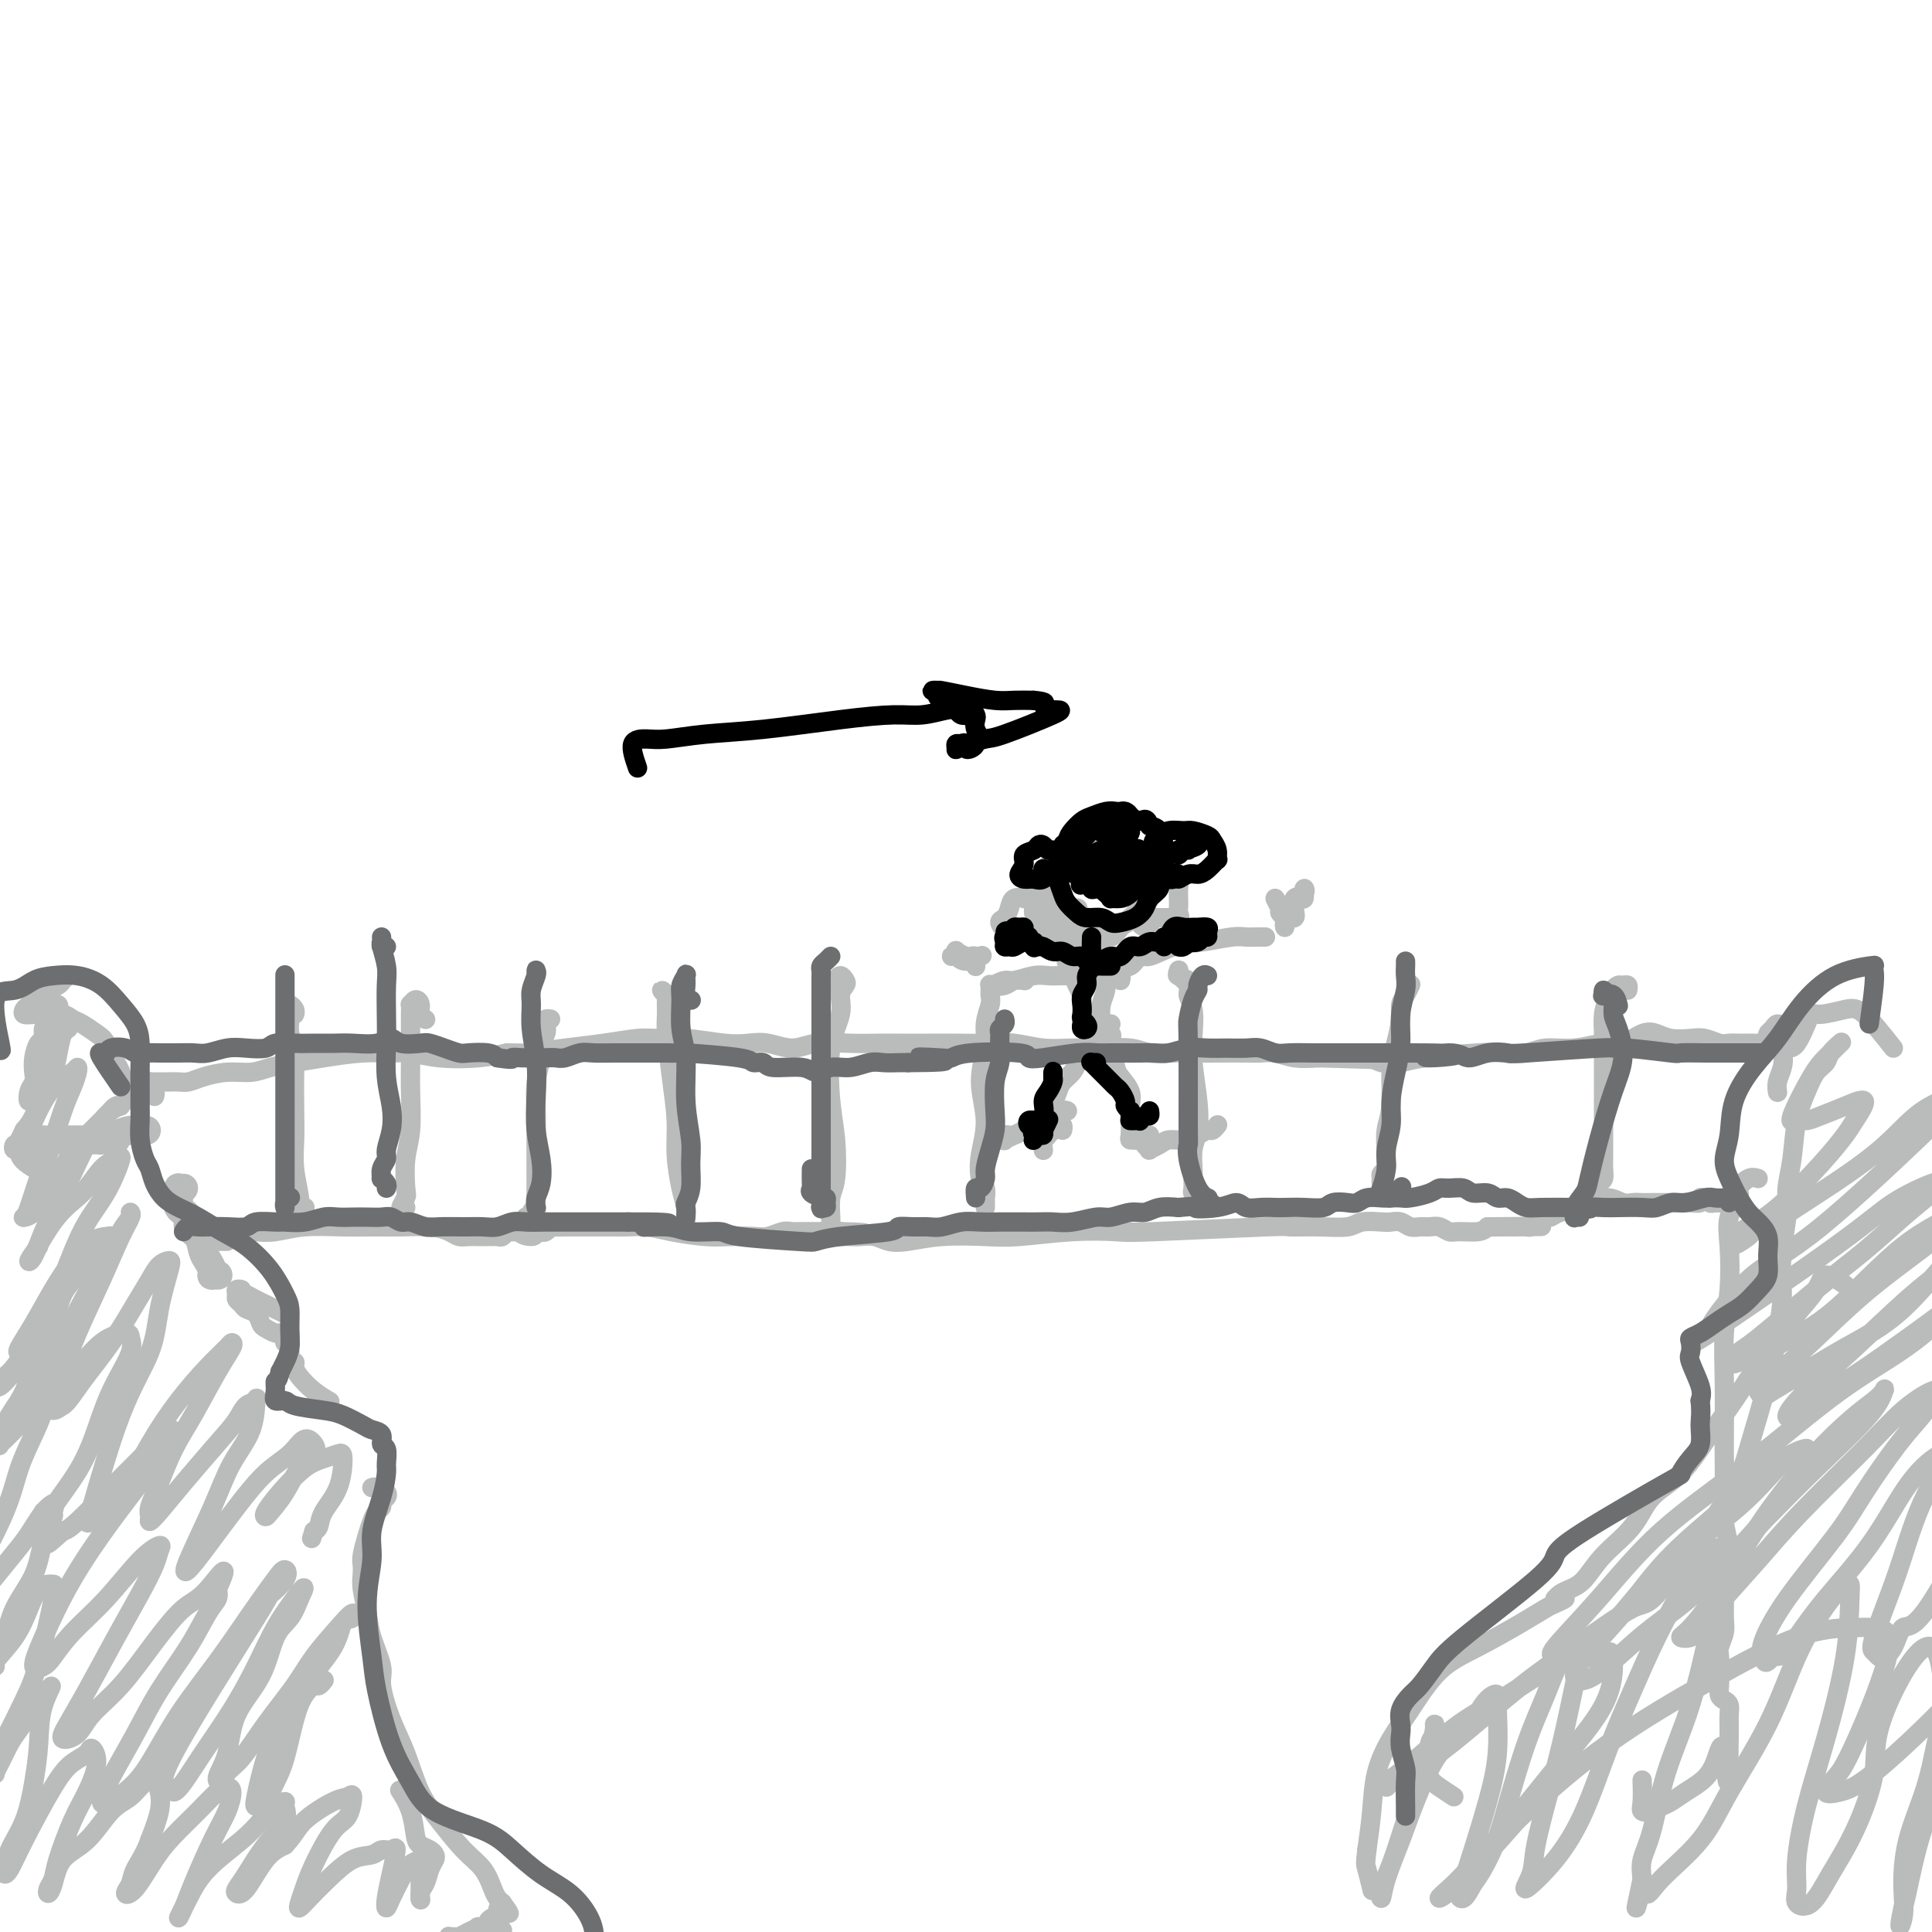 <svg viewBox='0 0 400 400' version='1.1' xmlns='http://www.w3.org/2000/svg' xmlns:xlink='http://www.w3.org/1999/xlink'><g fill='none' stroke='#BABBBB' stroke-width='6' stroke-linecap='round' stroke-linejoin='round'><path d='M13,244c-2.858,-1.486 -5.716,-2.973 -7,-4c-1.284,-1.027 -0.995,-1.596 -1,-2c-0.005,-0.404 -0.304,-0.644 0,-1c0.304,-0.356 1.211,-0.827 2,-1c0.789,-0.173 1.461,-0.046 2,0c0.539,0.046 0.946,0.012 2,0c1.054,-0.012 2.756,-0.003 4,0c1.244,0.003 2.029,0.001 3,0c0.971,-0.001 2.128,-0.000 3,0c0.872,0.000 1.459,0.000 2,0c0.541,-0.000 1.035,-0.000 1,0c-0.035,0.000 -0.600,0.001 -1,0c-0.400,-0.001 -0.634,-0.003 -1,0c-0.366,0.003 -0.864,0.011 -1,0c-0.136,-0.011 0.090,-0.041 0,0c-0.090,0.041 -0.497,0.155 0,0c0.497,-0.155 1.896,-0.578 3,-1c1.104,-0.422 1.913,-0.845 3,-1c1.087,-0.155 2.454,-0.044 3,0c0.546,0.044 0.273,0.022 0,0'/><path d='M38,246c-0.424,0.026 -0.848,0.051 -1,0c-0.152,-0.051 -0.033,-0.180 0,0c0.033,0.180 -0.021,0.667 0,1c0.021,0.333 0.118,0.511 0,1c-0.118,0.489 -0.449,1.290 0,2c0.449,0.710 1.678,1.331 2,2c0.322,0.669 -0.264,1.387 0,2c0.264,0.613 1.378,1.121 2,2c0.622,0.879 0.754,2.131 1,3c0.246,0.869 0.607,1.357 1,2c0.393,0.643 0.819,1.440 1,2c0.181,0.560 0.119,0.882 0,1c-0.119,0.118 -0.295,0.032 0,0c0.295,-0.032 1.060,-0.008 1,0c-0.060,0.008 -0.944,0.002 -1,0c-0.056,-0.002 0.716,-0.001 1,0c0.284,0.001 0.081,0.000 0,0c-0.081,-0.000 -0.041,-0.000 0,0'/></g>
<g fill='none' stroke='#BABBBB' stroke-width='4' stroke-linecap='round' stroke-linejoin='round'><path d='M59,272c-3.299,-1.584 -6.598,-3.168 -8,-4c-1.402,-0.832 -0.908,-0.914 -1,-1c-0.092,-0.086 -0.769,-0.178 -1,0c-0.231,0.178 -0.017,0.624 0,1c0.017,0.376 -0.164,0.682 0,1c0.164,0.318 0.673,0.648 1,1c0.327,0.352 0.473,0.725 1,1c0.527,0.275 1.436,0.451 2,1c0.564,0.549 0.782,1.470 1,2c0.218,0.530 0.436,0.668 1,1c0.564,0.332 1.476,0.859 2,1c0.524,0.141 0.662,-0.103 1,0c0.338,0.103 0.875,0.554 1,1c0.125,0.446 -0.162,0.888 0,1c0.162,0.112 0.775,-0.106 1,0c0.225,0.106 0.064,0.535 0,1c-0.064,0.465 -0.032,0.964 0,1c0.032,0.036 0.063,-0.392 0,0c-0.063,0.392 -0.219,1.603 0,2c0.219,0.397 0.812,-0.019 1,0c0.188,0.019 -0.030,0.475 0,1c0.030,0.525 0.307,1.120 1,2c0.693,0.880 1.802,2.045 3,3c1.198,0.955 2.485,1.702 3,2c0.515,0.298 0.257,0.149 0,0'/><path d='M77,308c0.302,-0.112 0.604,-0.223 1,0c0.396,0.223 0.887,0.781 1,1c0.113,0.219 -0.151,0.100 0,0c0.151,-0.100 0.717,-0.182 1,0c0.283,0.182 0.283,0.629 0,1c-0.283,0.371 -0.849,0.667 -1,1c-0.151,0.333 0.113,0.701 0,1c-0.113,0.299 -0.605,0.527 -1,1c-0.395,0.473 -0.694,1.190 -1,2c-0.306,0.810 -0.619,1.713 -1,3c-0.381,1.287 -0.831,2.959 -1,4c-0.169,1.041 -0.058,1.451 0,2c0.058,0.549 0.062,1.235 0,2c-0.062,0.765 -0.190,1.608 0,3c0.190,1.392 0.697,3.333 1,5c0.303,1.667 0.402,3.061 1,5c0.598,1.939 1.696,4.422 2,6c0.304,1.578 -0.184,2.251 0,4c0.184,1.749 1.042,4.576 2,7c0.958,2.424 2.018,4.447 3,7c0.982,2.553 1.888,5.636 3,8c1.112,2.364 2.430,4.009 4,6c1.570,1.991 3.390,4.326 5,6c1.610,1.674 3.009,2.686 4,4c0.991,1.314 1.575,2.931 2,4c0.425,1.069 0.693,1.591 1,2c0.307,0.409 0.654,0.704 1,1'/><path d='M104,394c2.690,3.740 0.914,1.590 0,1c-0.914,-0.590 -0.967,0.381 -1,1c-0.033,0.619 -0.045,0.888 0,1c0.045,0.112 0.148,0.069 0,0c-0.148,-0.069 -0.546,-0.163 -1,0c-0.454,0.163 -0.965,0.582 -1,1c-0.035,0.418 0.404,0.834 0,1c-0.404,0.166 -1.652,0.083 -2,0c-0.348,-0.083 0.204,-0.166 0,0c-0.204,0.166 -1.165,0.579 -2,1c-0.835,0.421 -1.544,0.849 -2,1c-0.456,0.151 -0.660,0.026 -1,0c-0.340,-0.026 -0.817,0.045 -1,0c-0.183,-0.045 -0.074,-0.208 0,0c0.074,0.208 0.112,0.788 0,1c-0.112,0.212 -0.375,0.057 0,0c0.375,-0.057 1.390,-0.016 2,0c0.610,0.016 0.817,0.008 1,0c0.183,-0.008 0.342,-0.017 1,0c0.658,0.017 1.814,0.061 2,0c0.186,-0.061 -0.599,-0.227 -1,0c-0.401,0.227 -0.418,0.849 -1,1c-0.582,0.151 -1.731,-0.167 -2,0c-0.269,0.167 0.340,0.818 0,1c-0.340,0.182 -1.630,-0.105 0,-1c1.630,-0.895 6.180,-2.399 8,-3c1.820,-0.601 0.910,-0.301 0,0'/><path d='M392,217c-2.218,-2.810 -4.436,-5.621 -6,-7c-1.564,-1.379 -2.475,-1.327 -4,-1c-1.525,0.327 -3.665,0.927 -5,1c-1.335,0.073 -1.865,-0.383 -3,0c-1.135,0.383 -2.876,1.604 -4,2c-1.124,0.396 -1.632,-0.034 -2,0c-0.368,0.034 -0.597,0.533 -1,1c-0.403,0.467 -0.980,0.901 -1,1c-0.020,0.099 0.517,-0.136 1,0c0.483,0.136 0.910,0.645 1,1c0.090,0.355 -0.158,0.558 0,1c0.158,0.442 0.722,1.124 1,2c0.278,0.876 0.270,1.946 0,3c-0.270,1.054 -0.804,2.091 -1,3c-0.196,0.909 -0.056,1.688 0,2c0.056,0.312 0.028,0.156 0,0'/><path d='M364,244c-0.603,-0.189 -1.205,-0.379 -2,0c-0.795,0.379 -1.781,1.326 -2,2c-0.219,0.674 0.330,1.075 0,2c-0.330,0.925 -1.538,2.375 -2,4c-0.462,1.625 -0.176,3.427 0,6c0.176,2.573 0.243,5.919 0,9c-0.243,3.081 -0.797,5.897 -1,9c-0.203,3.103 -0.055,6.492 0,10c0.055,3.508 0.018,7.134 0,10c-0.018,2.866 -0.018,4.972 0,7c0.018,2.028 0.054,3.978 0,6c-0.054,2.022 -0.196,4.115 0,6c0.196,1.885 0.732,3.561 1,5c0.268,1.439 0.269,2.639 0,4c-0.269,1.361 -0.808,2.882 -1,4c-0.192,1.118 -0.037,1.832 0,3c0.037,1.168 -0.043,2.788 0,4c0.043,1.212 0.207,2.015 0,3c-0.207,0.985 -0.787,2.150 -1,3c-0.213,0.850 -0.058,1.383 0,2c0.058,0.617 0.018,1.317 0,2c-0.018,0.683 -0.015,1.348 0,2c0.015,0.652 0.043,1.291 0,2c-0.043,0.709 -0.155,1.488 0,2c0.155,0.512 0.577,0.756 1,1c0.423,0.244 0.845,0.488 1,1c0.155,0.512 0.042,1.292 0,2c-0.042,0.708 -0.012,1.345 0,2c0.012,0.655 0.006,1.327 0,2'/><path d='M358,359c-0.144,17.396 -0.503,7.386 -1,4c-0.497,-3.386 -1.130,-0.148 -2,2c-0.870,2.148 -1.976,3.206 -3,4c-1.024,0.794 -1.967,1.324 -3,2c-1.033,0.676 -2.158,1.498 -3,2c-0.842,0.502 -1.403,0.684 -2,1c-0.597,0.316 -1.232,0.767 -2,1c-0.768,0.233 -1.670,0.248 -2,0c-0.330,-0.248 -0.089,-0.759 0,-2c0.089,-1.241 0.025,-3.212 0,-4c-0.025,-0.788 -0.013,-0.394 0,0'/><path d='M382,266c-1.567,-1.059 -3.134,-2.119 -4,-2c-0.866,0.119 -1.032,1.416 -2,3c-0.968,1.584 -2.739,3.456 -4,5c-1.261,1.544 -2.012,2.762 -3,4c-0.988,1.238 -2.214,2.496 -4,5c-1.786,2.504 -4.131,6.254 -6,9c-1.869,2.746 -3.263,4.487 -5,7c-1.737,2.513 -3.819,5.797 -6,8c-2.181,2.203 -4.461,3.325 -6,5c-1.539,1.675 -2.338,3.901 -4,6c-1.662,2.099 -4.186,4.069 -6,6c-1.814,1.931 -2.917,3.824 -4,5c-1.083,1.176 -2.147,1.636 -3,2c-0.853,0.364 -1.494,0.634 -2,1c-0.506,0.366 -0.876,0.829 -1,1c-0.124,0.171 -0.001,0.049 0,0c0.001,-0.049 -0.120,-0.025 0,0c0.120,0.025 0.479,0.052 1,0c0.521,-0.052 1.202,-0.184 1,0c-0.202,0.184 -1.287,0.685 -2,1c-0.713,0.315 -1.054,0.446 -2,1c-0.946,0.554 -2.497,1.531 -5,3c-2.503,1.469 -5.960,3.429 -9,5c-3.040,1.571 -5.665,2.753 -8,5c-2.335,2.247 -4.380,5.561 -6,8c-1.620,2.439 -2.816,4.004 -4,6c-1.184,1.996 -2.357,4.422 -3,7c-0.643,2.578 -0.755,5.308 -1,8c-0.245,2.692 -0.622,5.346 -1,8'/><path d='M283,383c-0.370,3.139 -0.295,2.986 0,4c0.295,1.014 0.810,3.196 1,4c0.190,0.804 0.054,0.230 0,0c-0.054,-0.230 -0.027,-0.115 0,0'/><path d='M47,257c-0.333,-0.002 -0.665,-0.004 -1,0c-0.335,0.004 -0.671,0.015 -1,0c-0.329,-0.015 -0.651,-0.056 -1,0c-0.349,0.056 -0.727,0.207 -1,0c-0.273,-0.207 -0.443,-0.774 0,-1c0.443,-0.226 1.499,-0.112 2,0c0.501,0.112 0.448,0.222 1,0c0.552,-0.222 1.709,-0.778 3,-1c1.291,-0.222 2.715,-0.112 4,0c1.285,0.112 2.431,0.226 4,0c1.569,-0.226 3.560,-0.793 6,-1c2.440,-0.207 5.329,-0.053 8,0c2.671,0.053 5.124,0.004 7,0c1.876,-0.004 3.173,0.037 5,0c1.827,-0.037 4.182,-0.154 6,0c1.818,0.154 3.099,0.577 4,1c0.901,0.423 1.421,0.845 2,1c0.579,0.155 1.216,0.041 2,0c0.784,-0.041 1.716,-0.011 2,0c0.284,0.011 -0.079,0.003 0,0c0.079,-0.003 0.598,0.000 1,0c0.402,-0.000 0.685,-0.004 1,0c0.315,0.004 0.661,0.015 1,0c0.339,-0.015 0.669,-0.057 1,0c0.331,0.057 0.662,0.211 1,0c0.338,-0.211 0.682,-0.789 1,-1c0.318,-0.211 0.611,-0.057 1,0c0.389,0.057 0.874,0.015 1,0c0.126,-0.015 -0.107,-0.004 0,0c0.107,0.004 0.553,0.002 1,0'/><path d='M108,255c10.079,-0.386 3.278,-0.351 1,0c-2.278,0.351 -0.033,1.019 1,1c1.033,-0.019 0.853,-0.723 1,-1c0.147,-0.277 0.621,-0.127 1,0c0.379,0.127 0.664,0.230 1,0c0.336,-0.230 0.722,-0.794 1,-1c0.278,-0.206 0.446,-0.055 1,0c0.554,0.055 1.492,0.015 2,0c0.508,-0.015 0.585,-0.004 1,0c0.415,0.004 1.166,0.000 2,0c0.834,-0.000 1.749,0.003 3,0c1.251,-0.003 2.837,-0.011 4,0c1.163,0.011 1.902,0.042 3,0c1.098,-0.042 2.556,-0.155 4,0c1.444,0.155 2.875,0.578 5,1c2.125,0.422 4.943,0.841 7,1c2.057,0.159 3.352,0.057 5,0c1.648,-0.057 3.649,-0.068 5,0c1.351,0.068 2.054,0.214 3,0c0.946,-0.214 2.137,-0.789 3,-1c0.863,-0.211 1.398,-0.056 2,0c0.602,0.056 1.271,0.015 2,0c0.729,-0.015 1.519,-0.004 2,0c0.481,0.004 0.654,0.001 1,0c0.346,-0.001 0.866,-0.000 1,0c0.134,0.000 -0.119,0.000 0,0c0.119,-0.000 0.609,-0.000 1,0c0.391,0.000 0.682,0.000 1,0c0.318,-0.000 0.662,-0.000 1,0c0.338,0.000 0.669,0.000 1,0'/><path d='M174,255c10.237,0.226 2.829,0.792 0,1c-2.829,0.208 -1.079,0.059 0,0c1.079,-0.059 1.486,-0.029 2,0c0.514,0.029 1.133,0.057 2,0c0.867,-0.057 1.981,-0.198 3,0c1.019,0.198 1.943,0.733 3,1c1.057,0.267 2.246,0.264 4,0c1.754,-0.264 4.074,-0.789 7,-1c2.926,-0.211 6.459,-0.108 9,0c2.541,0.108 4.091,0.221 7,0c2.909,-0.221 7.178,-0.777 11,-1c3.822,-0.223 7.199,-0.113 9,0c1.801,0.113 2.026,0.227 8,0c5.974,-0.227 17.696,-0.797 23,-1c5.304,-0.203 4.191,-0.040 5,0c0.809,0.040 3.539,-0.041 6,0c2.461,0.041 4.651,0.206 6,0c1.349,-0.206 1.856,-0.784 3,-1c1.144,-0.216 2.925,-0.072 4,0c1.075,0.072 1.443,0.072 2,0c0.557,-0.072 1.304,-0.217 2,0c0.696,0.217 1.342,0.794 2,1c0.658,0.206 1.329,0.041 2,0c0.671,-0.041 1.342,0.042 2,0c0.658,-0.042 1.303,-0.210 2,0c0.697,0.210 1.444,0.799 2,1c0.556,0.201 0.919,0.016 2,0c1.081,-0.016 2.880,0.138 4,0c1.120,-0.138 1.560,-0.569 2,-1'/><path d='M308,254c21.075,-0.155 6.764,-0.042 2,0c-4.764,0.042 0.019,0.012 2,0c1.981,-0.012 1.160,-0.006 1,0c-0.160,0.006 0.342,0.012 1,0c0.658,-0.012 1.471,-0.041 2,0c0.529,0.041 0.773,0.152 1,0c0.227,-0.152 0.438,-0.566 1,-1c0.562,-0.434 1.476,-0.889 2,-1c0.524,-0.111 0.657,0.123 1,0c0.343,-0.123 0.897,-0.604 2,-1c1.103,-0.396 2.757,-0.709 4,-1c1.243,-0.291 2.077,-0.561 3,-1c0.923,-0.439 1.937,-1.046 3,-1c1.063,0.046 2.175,0.744 3,1c0.825,0.256 1.363,0.068 2,0c0.637,-0.068 1.374,-0.018 2,0c0.626,0.018 1.140,0.005 2,0c0.860,-0.005 2.066,-0.000 3,0c0.934,0.000 1.594,-0.004 2,0c0.406,0.004 0.556,0.015 1,0c0.444,-0.015 1.181,-0.058 2,0c0.819,0.058 1.721,0.215 2,0c0.279,-0.215 -0.066,-0.804 0,-1c0.066,-0.196 0.544,-0.001 1,0c0.456,0.001 0.892,-0.192 1,0c0.108,0.192 -0.112,0.769 0,1c0.112,0.231 0.556,0.115 1,0'/><path d='M355,249c3.642,0.155 1.747,0.041 1,0c-0.747,-0.041 -0.344,-0.011 0,0c0.344,0.011 0.631,0.003 1,0c0.369,-0.003 0.820,-0.001 1,0c0.180,0.001 0.090,0.000 0,0'/><path d='M32,227c0.113,-0.417 0.227,-0.833 0,-1c-0.227,-0.167 -0.794,-0.083 -1,0c-0.206,0.083 -0.052,0.166 0,0c0.052,-0.166 0.002,-0.580 0,-1c-0.002,-0.420 0.044,-0.844 0,-1c-0.044,-0.156 -0.177,-0.042 0,0c0.177,0.042 0.666,0.012 1,0c0.334,-0.012 0.514,-0.006 1,0c0.486,0.006 1.280,0.012 2,0c0.720,-0.012 1.368,-0.041 2,0c0.632,0.041 1.249,0.152 2,0c0.751,-0.152 1.638,-0.565 3,-1c1.362,-0.435 3.200,-0.890 5,-1c1.800,-0.110 3.561,0.124 5,0c1.439,-0.124 2.555,-0.607 4,-1c1.445,-0.393 3.217,-0.695 5,-1c1.783,-0.305 3.576,-0.614 6,-1c2.424,-0.386 5.480,-0.849 8,-1c2.520,-0.151 4.504,0.009 6,0c1.496,-0.009 2.504,-0.188 4,0c1.496,0.188 3.480,0.743 6,1c2.520,0.257 5.577,0.216 8,0c2.423,-0.216 4.211,-0.608 6,-1'/><path d='M105,218c5.452,0.049 4.081,0.171 5,0c0.919,-0.171 4.129,-0.635 7,-1c2.871,-0.365 5.404,-0.630 8,-1c2.596,-0.370 5.254,-0.845 7,-1c1.746,-0.155 2.580,0.010 4,0c1.420,-0.010 3.425,-0.194 6,0c2.575,0.194 5.719,0.766 8,1c2.281,0.234 3.700,0.129 5,0c1.300,-0.129 2.480,-0.283 4,0c1.520,0.283 3.380,1.004 5,1c1.620,-0.004 2.998,-0.733 5,-1c2.002,-0.267 4.626,-0.072 7,0c2.374,0.072 4.497,0.019 6,0c1.503,-0.019 2.385,-0.006 4,0c1.615,0.006 3.964,0.005 6,0c2.036,-0.005 3.761,-0.016 6,0c2.239,0.016 4.992,0.057 7,0c2.008,-0.057 3.272,-0.212 5,0c1.728,0.212 3.922,0.793 6,1c2.078,0.207 4.041,0.041 6,0c1.959,-0.041 3.913,0.041 6,0c2.087,-0.041 4.307,-0.207 6,0c1.693,0.207 2.859,0.788 4,1c1.141,0.212 2.259,0.057 4,0c1.741,-0.057 4.107,-0.016 6,0c1.893,0.016 3.313,0.008 5,0c1.687,-0.008 3.640,-0.016 5,0c1.360,0.016 2.127,0.056 3,0c0.873,-0.056 1.850,-0.207 3,0c1.150,0.207 2.471,0.774 4,1c1.529,0.226 3.264,0.113 5,0'/><path d='M273,219c20.919,0.634 7.715,0.220 4,0c-3.715,-0.220 2.058,-0.245 5,0c2.942,0.245 3.054,0.759 4,1c0.946,0.241 2.725,0.209 4,0c1.275,-0.209 2.047,-0.596 5,-1c2.953,-0.404 8.087,-0.825 11,-1c2.913,-0.175 3.605,-0.104 5,0c1.395,0.104 3.492,0.240 5,0c1.508,-0.240 2.427,-0.856 4,-1c1.573,-0.144 3.800,0.185 6,0c2.200,-0.185 4.373,-0.883 6,-1c1.627,-0.117 2.708,0.347 4,0c1.292,-0.347 2.796,-1.506 4,-2c1.204,-0.494 2.108,-0.325 3,0c0.892,0.325 1.772,0.805 3,1c1.228,0.195 2.805,0.105 4,0c1.195,-0.105 2.007,-0.224 3,0c0.993,0.224 2.168,0.792 3,1c0.832,0.208 1.322,0.056 2,0c0.678,-0.056 1.544,-0.016 2,0c0.456,0.016 0.503,0.008 1,0c0.497,-0.008 1.446,-0.016 2,0c0.554,0.016 0.715,0.057 1,0c0.285,-0.057 0.695,-0.211 1,0c0.305,0.211 0.506,0.788 1,1c0.494,0.212 1.282,0.060 2,0c0.718,-0.060 1.368,-0.026 2,0c0.632,0.026 1.247,0.046 2,-1c0.753,-1.046 1.644,-3.156 2,-4c0.356,-0.844 0.178,-0.422 0,0'/><path d='M28,228c-0.335,-0.815 -0.670,-1.629 -1,-2c-0.330,-0.371 -0.654,-0.297 -1,-1c-0.346,-0.703 -0.715,-2.181 -1,-3c-0.285,-0.819 -0.485,-0.979 -1,-2c-0.515,-1.021 -1.344,-2.904 -2,-4c-0.656,-1.096 -1.139,-1.404 -2,-2c-0.861,-0.596 -2.100,-1.480 -3,-2c-0.900,-0.520 -1.462,-0.675 -2,-1c-0.538,-0.325 -1.052,-0.818 -2,-1c-0.948,-0.182 -2.332,-0.052 -3,0c-0.668,0.052 -0.622,0.026 -1,0c-0.378,-0.026 -1.181,-0.052 -2,0c-0.819,0.052 -1.653,0.183 -2,0c-0.347,-0.183 -0.205,-0.679 0,-1c0.205,-0.321 0.474,-0.467 1,-1c0.526,-0.533 1.308,-1.454 2,-2c0.692,-0.546 1.292,-0.718 2,-1c0.708,-0.282 1.522,-0.675 2,-1c0.478,-0.325 0.620,-0.583 1,-1c0.380,-0.417 0.999,-0.995 1,-1c0.001,-0.005 -0.615,0.563 -1,1c-0.385,0.437 -0.538,0.744 -1,1c-0.462,0.256 -1.231,0.461 -2,1c-0.769,0.539 -1.536,1.413 -2,2c-0.464,0.587 -0.625,0.889 -1,1c-0.375,0.111 -0.964,0.032 -1,0c-0.036,-0.032 0.482,-0.016 1,0'/><path d='M7,208c-1.191,0.984 -0.670,0.445 0,0c0.670,-0.445 1.487,-0.796 2,-1c0.513,-0.204 0.722,-0.262 1,0c0.278,0.262 0.625,0.844 1,1c0.375,0.156 0.777,-0.112 1,0c0.223,0.112 0.266,0.606 0,1c-0.266,0.394 -0.841,0.687 -1,1c-0.159,0.313 0.098,0.646 0,1c-0.098,0.354 -0.552,0.731 -1,1c-0.448,0.269 -0.891,0.432 -1,1c-0.109,0.568 0.115,1.542 0,2c-0.115,0.458 -0.570,0.401 -1,1c-0.430,0.599 -0.834,1.854 -1,3c-0.166,1.146 -0.094,2.181 0,3c0.094,0.819 0.209,1.420 0,2c-0.209,0.580 -0.743,1.137 -1,2c-0.257,0.863 -0.239,2.030 0,2c0.239,-0.030 0.697,-1.258 1,-2c0.303,-0.742 0.449,-0.997 1,-2c0.551,-1.003 1.507,-2.752 2,-4c0.493,-1.248 0.521,-1.994 1,-3c0.479,-1.006 1.407,-2.272 2,-3c0.593,-0.728 0.850,-0.919 1,-1c0.150,-0.081 0.192,-0.053 0,0c-0.192,0.053 -0.618,0.132 -1,1c-0.382,0.868 -0.721,2.525 -1,4c-0.279,1.475 -0.497,2.766 -1,4c-0.503,1.234 -1.289,2.409 -2,4c-0.711,1.591 -1.346,3.597 -2,5c-0.654,1.403 -1.327,2.201 -2,3'/><path d='M5,234c-1.665,3.694 -1.828,2.930 -2,3c-0.172,0.070 -0.353,0.976 0,1c0.353,0.024 1.240,-0.833 2,-2c0.760,-1.167 1.395,-2.642 2,-4c0.605,-1.358 1.182,-2.597 2,-4c0.818,-1.403 1.877,-2.970 3,-4c1.123,-1.030 2.310,-1.523 3,-2c0.690,-0.477 0.883,-0.938 1,-1c0.117,-0.062 0.159,0.276 0,1c-0.159,0.724 -0.518,1.832 -1,3c-0.482,1.168 -1.085,2.394 -2,5c-0.915,2.606 -2.141,6.593 -3,9c-0.859,2.407 -1.350,3.233 -2,5c-0.650,1.767 -1.457,4.474 -2,6c-0.543,1.526 -0.820,1.872 -1,2c-0.180,0.128 -0.261,0.037 0,0c0.261,-0.037 0.864,-0.019 2,-1c1.136,-0.981 2.804,-2.960 4,-5c1.196,-2.040 1.919,-4.140 3,-6c1.081,-1.860 2.520,-3.479 4,-5c1.480,-1.521 3.002,-2.946 4,-4c0.998,-1.054 1.474,-1.739 2,-2c0.526,-0.261 1.103,-0.098 1,0c-0.103,0.098 -0.885,0.132 -2,1c-1.115,0.868 -2.564,2.572 -4,5c-1.436,2.428 -2.859,5.581 -4,8c-1.141,2.419 -1.999,4.104 -3,6c-1.001,1.896 -2.145,4.003 -3,6c-0.855,1.997 -1.423,3.884 -2,5c-0.577,1.116 -1.165,1.462 -1,1c0.165,-0.462 1.082,-1.731 2,-3'/><path d='M8,258c-2.106,3.644 0.628,-1.746 3,-5c2.372,-3.254 4.382,-4.374 6,-6c1.618,-1.626 2.846,-3.759 4,-5c1.154,-1.241 2.235,-1.588 3,-2c0.765,-0.412 1.213,-0.887 1,0c-0.213,0.887 -1.086,3.135 -2,5c-0.914,1.865 -1.870,3.347 -3,5c-1.130,1.653 -2.436,3.476 -4,7c-1.564,3.524 -3.388,8.748 -5,12c-1.612,3.252 -3.012,4.533 -4,6c-0.988,1.467 -1.563,3.122 -2,4c-0.437,0.878 -0.736,0.980 -1,1c-0.264,0.020 -0.493,-0.044 0,-1c0.493,-0.956 1.707,-2.806 3,-5c1.293,-2.194 2.663,-4.732 4,-7c1.337,-2.268 2.641,-4.264 4,-6c1.359,-1.736 2.773,-3.210 4,-4c1.227,-0.790 2.266,-0.896 3,-1c0.734,-0.104 1.162,-0.208 1,0c-0.162,0.208 -0.914,0.726 -2,2c-1.086,1.274 -2.507,3.303 -4,5c-1.493,1.697 -3.057,3.063 -4,5c-0.943,1.937 -1.265,4.445 -2,6c-0.735,1.555 -1.884,2.157 -3,3c-1.116,0.843 -2.198,1.928 -3,3c-0.802,1.072 -1.323,2.131 -2,3c-0.677,0.869 -1.510,1.548 -2,2c-0.490,0.452 -0.636,0.678 -1,1c-0.364,0.322 -0.944,0.741 -1,1c-0.056,0.259 0.413,0.360 1,0c0.587,-0.360 1.294,-1.180 2,-2'/><path d='M2,285c0.517,-0.607 0.308,-1.123 1,-2c0.692,-0.877 2.284,-2.113 3,-3c0.716,-0.887 0.555,-1.425 1,-2c0.445,-0.575 1.496,-1.189 2,-1c0.504,0.189 0.462,1.179 0,2c-0.462,0.821 -1.343,1.471 -2,3c-0.657,1.529 -1.091,3.937 -2,6c-0.909,2.063 -2.295,3.781 -3,5c-0.705,1.219 -0.730,1.940 -1,3c-0.270,1.060 -0.783,2.459 -1,3c-0.217,0.541 -0.136,0.223 0,0c0.136,-0.223 0.327,-0.352 1,-1c0.673,-0.648 1.828,-1.816 3,-3c1.172,-1.184 2.362,-2.385 3,-3c0.638,-0.615 0.725,-0.646 1,-1c0.275,-0.354 0.737,-1.032 1,-1c0.263,0.032 0.328,0.773 0,2c-0.328,1.227 -1.047,2.939 -2,5c-0.953,2.061 -2.139,4.471 -3,7c-0.861,2.529 -1.399,5.176 -3,9c-1.601,3.824 -4.267,8.824 -6,12c-1.733,3.176 -2.534,4.529 -3,6c-0.466,1.471 -0.597,3.059 -1,4c-0.403,0.941 -1.079,1.234 -1,1c0.079,-0.234 0.913,-0.996 2,-2c1.087,-1.004 2.427,-2.250 4,-4c1.573,-1.750 3.381,-4.005 5,-6c1.619,-1.995 3.051,-3.729 4,-5c0.949,-1.271 1.414,-2.077 2,-3c0.586,-0.923 1.293,-1.961 2,-3'/><path d='M9,313c3.210,-3.407 2.234,-0.924 2,0c-0.234,0.924 0.275,0.288 0,1c-0.275,0.712 -1.334,2.771 -2,5c-0.666,2.229 -0.940,4.628 -2,7c-1.060,2.372 -2.906,4.716 -4,7c-1.094,2.284 -1.435,4.507 -2,6c-0.565,1.493 -1.354,2.257 -2,3c-0.646,0.743 -1.148,1.466 -1,2c0.148,0.534 0.945,0.879 1,1c0.055,0.121 -0.634,0.018 0,-1c0.634,-1.018 2.590,-2.952 4,-5c1.410,-2.048 2.275,-4.209 3,-6c0.725,-1.791 1.309,-3.211 2,-4c0.691,-0.789 1.487,-0.946 2,-1c0.513,-0.054 0.741,-0.005 1,0c0.259,0.005 0.549,-0.032 0,3c-0.549,3.032 -1.937,9.135 -3,13c-1.063,3.865 -1.802,5.492 -3,8c-1.198,2.508 -2.855,5.897 -4,8c-1.145,2.103 -1.779,2.919 -2,4c-0.221,1.081 -0.029,2.428 0,3c0.029,0.572 -0.104,0.368 0,0c0.104,-0.368 0.446,-0.899 1,-2c0.554,-1.101 1.319,-2.771 2,-4c0.681,-1.229 1.278,-2.018 2,-3c0.722,-0.982 1.569,-2.158 2,-3c0.431,-0.842 0.445,-1.349 1,-2c0.555,-0.651 1.649,-1.444 2,-2c0.351,-0.556 -0.043,-0.873 0,-1c0.043,-0.127 0.521,-0.063 1,0'/><path d='M10,350c1.525,-2.335 -0.162,0.328 -1,3c-0.838,2.672 -0.827,5.353 -1,8c-0.173,2.647 -0.530,5.259 -1,8c-0.470,2.741 -1.052,5.610 -2,8c-0.948,2.390 -2.262,4.302 -3,6c-0.738,1.698 -0.900,3.182 -1,4c-0.100,0.818 -0.138,0.970 0,1c0.138,0.030 0.450,-0.061 1,-1c0.550,-0.939 1.337,-2.726 3,-6c1.663,-3.274 4.202,-8.034 6,-11c1.798,-2.966 2.855,-4.139 4,-5c1.145,-0.861 2.379,-1.410 3,-2c0.621,-0.590 0.629,-1.221 1,-1c0.371,0.221 1.106,1.295 1,3c-0.106,1.705 -1.051,4.043 -2,6c-0.949,1.957 -1.901,3.534 -3,6c-1.099,2.466 -2.344,5.820 -3,8c-0.656,2.180 -0.722,3.184 -1,4c-0.278,0.816 -0.767,1.442 -1,2c-0.233,0.558 -0.208,1.047 0,1c0.208,-0.047 0.600,-0.630 1,-2c0.400,-1.370 0.806,-3.527 2,-5c1.194,-1.473 3.174,-2.263 5,-4c1.826,-1.737 3.498,-4.422 5,-6c1.502,-1.578 2.835,-2.048 4,-3c1.165,-0.952 2.163,-2.385 3,-3c0.837,-0.615 1.513,-0.412 2,0c0.487,0.412 0.785,1.034 1,2c0.215,0.966 0.347,2.276 0,4c-0.347,1.724 -1.174,3.862 -2,6'/><path d='M31,381c-0.949,2.755 -2.323,4.643 -3,6c-0.677,1.357 -0.658,2.185 -1,3c-0.342,0.815 -1.047,1.619 -1,2c0.047,0.381 0.845,0.341 2,-1c1.155,-1.341 2.666,-3.981 4,-6c1.334,-2.019 2.491,-3.416 4,-5c1.509,-1.584 3.369,-3.356 5,-5c1.631,-1.644 3.032,-3.162 4,-4c0.968,-0.838 1.504,-0.997 2,-1c0.496,-0.003 0.954,0.151 1,1c0.046,0.849 -0.318,2.392 -1,4c-0.682,1.608 -1.680,3.282 -3,6c-1.320,2.718 -2.961,6.480 -4,9c-1.039,2.520 -1.474,3.798 -2,5c-0.526,1.202 -1.141,2.328 -1,2c0.141,-0.328 1.038,-2.108 2,-4c0.962,-1.892 1.989,-3.894 4,-6c2.011,-2.106 5.007,-4.314 7,-6c1.993,-1.686 2.982,-2.851 4,-4c1.018,-1.149 2.065,-2.284 3,-3c0.935,-0.716 1.758,-1.013 2,-1c0.242,0.013 -0.096,0.336 0,1c0.096,0.664 0.627,1.670 0,3c-0.627,1.330 -2.412,2.985 -4,5c-1.588,2.015 -2.978,4.390 -4,6c-1.022,1.610 -1.677,2.453 -2,3c-0.323,0.547 -0.313,0.796 0,1c0.313,0.204 0.931,0.363 2,-1c1.069,-1.363 2.591,-4.246 4,-6c1.409,-1.754 2.704,-2.377 4,-3'/><path d='M59,382c2.133,-2.294 2.465,-3.529 4,-5c1.535,-1.471 4.274,-3.177 6,-4c1.726,-0.823 2.439,-0.762 3,-1c0.561,-0.238 0.971,-0.773 1,0c0.029,0.773 -0.321,2.854 -1,4c-0.679,1.146 -1.686,1.356 -3,3c-1.314,1.644 -2.936,4.723 -4,7c-1.064,2.277 -1.570,3.751 -2,5c-0.430,1.249 -0.783,2.271 -1,3c-0.217,0.729 -0.297,1.163 0,1c0.297,-0.163 0.971,-0.923 2,-2c1.029,-1.077 2.411,-2.470 4,-4c1.589,-1.530 3.383,-3.199 5,-4c1.617,-0.801 3.057,-0.736 4,-1c0.943,-0.264 1.387,-0.857 2,-1c0.613,-0.143 1.393,0.163 2,0c0.607,-0.163 1.040,-0.794 1,0c-0.040,0.794 -0.555,3.013 -1,5c-0.445,1.987 -0.821,3.741 -1,5c-0.179,1.259 -0.159,2.022 0,2c0.159,-0.022 0.459,-0.831 1,-2c0.541,-1.169 1.322,-2.700 2,-4c0.678,-1.300 1.254,-2.371 2,-3c0.746,-0.629 1.664,-0.818 2,-1c0.336,-0.182 0.090,-0.357 0,0c-0.090,0.357 -0.024,1.245 0,2c0.024,0.755 0.006,1.378 0,2c-0.006,0.622 -0.002,1.244 0,2c0.002,0.756 0.000,1.644 0,2c-0.000,0.356 -0.000,0.178 0,0'/><path d='M87,393c0.261,0.937 -0.087,-0.221 0,-1c0.087,-0.779 0.610,-1.178 1,-2c0.390,-0.822 0.648,-2.065 1,-3c0.352,-0.935 0.799,-1.560 1,-2c0.201,-0.440 0.157,-0.693 0,-1c-0.157,-0.307 -0.428,-0.668 -1,-1c-0.572,-0.332 -1.446,-0.636 -2,-1c-0.554,-0.364 -0.788,-0.788 -1,-2c-0.212,-1.212 -0.403,-3.211 -1,-5c-0.597,-1.789 -1.599,-3.368 -2,-4c-0.401,-0.632 -0.200,-0.316 0,0'/><path d='M67,348c0.096,-0.123 0.191,-0.245 0,0c-0.191,0.245 -0.670,0.859 -1,1c-0.330,0.141 -0.511,-0.189 -1,0c-0.489,0.189 -1.287,0.898 -2,2c-0.713,1.102 -1.343,2.596 -2,5c-0.657,2.404 -1.342,5.716 -2,8c-0.658,2.284 -1.288,3.539 -2,5c-0.712,1.461 -1.506,3.127 -2,4c-0.494,0.873 -0.689,0.953 -1,1c-0.311,0.047 -0.739,0.059 -1,0c-0.261,-0.059 -0.354,-0.191 0,-2c0.354,-1.809 1.154,-5.294 2,-8c0.846,-2.706 1.736,-4.633 3,-7c1.264,-2.367 2.901,-5.176 5,-8c2.099,-2.824 4.661,-5.664 6,-8c1.339,-2.336 1.457,-4.166 2,-5c0.543,-0.834 1.512,-0.670 2,-1c0.488,-0.330 0.494,-1.154 0,-1c-0.494,0.154 -1.490,1.287 -3,3c-1.510,1.713 -3.536,4.005 -5,6c-1.464,1.995 -2.366,3.691 -4,6c-1.634,2.309 -3.998,5.231 -6,8c-2.002,2.769 -3.640,5.385 -5,7c-1.360,1.615 -2.442,2.231 -3,3c-0.558,0.769 -0.592,1.693 -1,2c-0.408,0.307 -1.190,-0.004 -1,-1c0.190,-0.996 1.353,-2.678 2,-5c0.647,-2.322 0.778,-5.285 2,-8c1.222,-2.715 3.534,-5.181 5,-8c1.466,-2.819 2.087,-5.990 3,-8c0.913,-2.010 2.118,-2.860 3,-4c0.882,-1.140 1.441,-2.570 2,-4'/><path d='M62,331c1.978,-3.977 0.424,-1.920 -1,0c-1.424,1.920 -2.716,3.704 -4,6c-1.284,2.296 -2.558,5.103 -4,8c-1.442,2.897 -3.052,5.882 -5,9c-1.948,3.118 -4.233,6.367 -6,9c-1.767,2.633 -3.014,4.650 -4,6c-0.986,1.350 -1.711,2.032 -2,2c-0.289,-0.032 -0.143,-0.778 -1,-1c-0.857,-0.222 -2.716,0.080 1,-7c3.716,-7.080 13.006,-21.541 17,-28c3.994,-6.459 2.693,-4.917 3,-5c0.307,-0.083 2.224,-1.790 3,-3c0.776,-1.210 0.411,-1.921 0,-2c-0.411,-0.079 -0.868,0.474 -2,2c-1.132,1.526 -2.938,4.025 -5,7c-2.062,2.975 -4.379,6.426 -7,10c-2.621,3.574 -5.544,7.272 -8,11c-2.456,3.728 -4.444,7.485 -6,10c-1.556,2.515 -2.679,3.789 -4,5c-1.321,1.211 -2.842,2.358 -4,3c-1.158,0.642 -1.955,0.779 -2,0c-0.045,-0.779 0.663,-2.474 2,-5c1.337,-2.526 3.304,-5.884 5,-9c1.696,-3.116 3.120,-5.990 5,-9c1.880,-3.010 4.215,-6.157 6,-9c1.785,-2.843 3.019,-5.381 4,-7c0.981,-1.619 1.709,-2.320 2,-3c0.291,-0.680 0.146,-1.340 0,-2'/><path d='M45,329c3.180,-6.969 0.132,-2.392 -2,0c-2.132,2.392 -3.346,2.598 -5,4c-1.654,1.402 -3.747,3.999 -6,7c-2.253,3.001 -4.665,6.405 -7,9c-2.335,2.595 -4.591,4.380 -6,6c-1.409,1.620 -1.971,3.073 -3,4c-1.029,0.927 -2.526,1.327 -3,1c-0.474,-0.327 0.076,-1.382 1,-3c0.924,-1.618 2.223,-3.799 4,-7c1.777,-3.201 4.034,-7.423 6,-11c1.966,-3.577 3.641,-6.509 5,-9c1.359,-2.491 2.400,-4.542 3,-6c0.600,-1.458 0.758,-2.324 1,-3c0.242,-0.676 0.566,-1.163 0,-1c-0.566,0.163 -2.024,0.975 -4,3c-1.976,2.025 -4.471,5.264 -7,8c-2.529,2.736 -5.091,4.968 -7,7c-1.909,2.032 -3.165,3.862 -4,5c-0.835,1.138 -1.250,1.584 -2,2c-0.750,0.416 -1.836,0.802 -2,0c-0.164,-0.802 0.592,-2.790 2,-6c1.408,-3.210 3.466,-7.640 6,-12c2.534,-4.360 5.543,-8.649 8,-12c2.457,-3.351 4.361,-5.763 6,-8c1.639,-2.237 3.012,-4.297 4,-6c0.988,-1.703 1.590,-3.048 2,-4c0.410,-0.952 0.629,-1.509 0,-1c-0.629,0.509 -2.107,2.085 -4,4c-1.893,1.915 -4.202,4.169 -7,7c-2.798,2.831 -6.085,6.237 -8,8c-1.915,1.763 -2.457,1.881 -3,2'/><path d='M13,317c-4.012,3.616 -3.041,2.657 -3,2c0.041,-0.657 -0.846,-1.013 -1,-2c-0.154,-0.987 0.425,-2.606 2,-5c1.575,-2.394 4.145,-5.562 6,-9c1.855,-3.438 2.994,-7.146 4,-10c1.006,-2.854 1.877,-4.853 3,-7c1.123,-2.147 2.498,-4.440 3,-6c0.502,-1.560 0.133,-2.386 0,-3c-0.133,-0.614 -0.028,-1.014 -1,-1c-0.972,0.014 -3.021,0.443 -5,2c-1.979,1.557 -3.886,4.242 -6,6c-2.114,1.758 -4.433,2.591 -6,4c-1.567,1.409 -2.380,3.396 -3,4c-0.620,0.604 -1.046,-0.175 -1,-1c0.046,-0.825 0.564,-1.698 2,-4c1.436,-2.302 3.790,-6.035 6,-10c2.210,-3.965 4.277,-8.163 6,-11c1.723,-2.837 3.104,-4.314 4,-6c0.896,-1.686 1.307,-3.582 2,-5c0.693,-1.418 1.667,-2.359 2,-3c0.333,-0.641 0.024,-0.982 0,-1c-0.024,-0.018 0.236,0.286 0,1c-0.236,0.714 -0.970,1.837 -2,4c-1.030,2.163 -2.357,5.367 -4,9c-1.643,3.633 -3.601,7.696 -5,11c-1.399,3.304 -2.240,5.849 -3,8c-0.760,2.151 -1.441,3.906 -2,5c-0.559,1.094 -0.997,1.525 -1,2c-0.003,0.475 0.428,0.993 1,1c0.572,0.007 1.286,-0.496 2,-1'/><path d='M13,291c0.921,-0.449 2.224,-2.572 4,-5c1.776,-2.428 4.024,-5.163 6,-8c1.976,-2.837 3.680,-5.778 5,-8c1.320,-2.222 2.256,-3.725 3,-5c0.744,-1.275 1.296,-2.324 2,-3c0.704,-0.676 1.559,-0.981 2,-1c0.441,-0.019 0.468,0.249 0,2c-0.468,1.751 -1.432,4.986 -2,8c-0.568,3.014 -0.742,5.806 -2,9c-1.258,3.194 -3.601,6.789 -6,13c-2.399,6.211 -4.853,15.039 -6,19c-1.147,3.961 -0.987,3.055 -1,3c-0.013,-0.055 -0.199,0.741 1,0c1.199,-0.741 3.782,-3.018 6,-6c2.218,-2.982 4.072,-6.670 6,-10c1.928,-3.330 3.930,-6.303 6,-9c2.070,-2.697 4.208,-5.118 6,-7c1.792,-1.882 3.239,-3.226 4,-4c0.761,-0.774 0.836,-0.979 1,-1c0.164,-0.021 0.417,0.142 0,1c-0.417,0.858 -1.503,2.411 -3,5c-1.497,2.589 -3.406,6.213 -5,9c-1.594,2.787 -2.873,4.737 -4,7c-1.127,2.263 -2.102,4.838 -3,7c-0.898,2.162 -1.719,3.911 -2,5c-0.281,1.089 -0.023,1.518 0,2c0.023,0.482 -0.190,1.016 0,1c0.190,-0.016 0.782,-0.581 2,-2c1.218,-1.419 3.062,-3.691 5,-6c1.938,-2.309 3.969,-4.654 6,-7'/><path d='M44,300c3.055,-3.508 4.191,-4.779 5,-6c0.809,-1.221 1.290,-2.392 2,-3c0.710,-0.608 1.648,-0.655 2,-1c0.352,-0.345 0.118,-0.990 0,0c-0.118,0.990 -0.122,3.613 -1,6c-0.878,2.387 -2.631,4.536 -4,7c-1.369,2.464 -2.353,5.243 -4,9c-1.647,3.757 -3.958,8.494 -5,11c-1.042,2.506 -0.817,2.783 0,2c0.817,-0.783 2.225,-2.624 4,-5c1.775,-2.376 3.919,-5.286 6,-8c2.081,-2.714 4.101,-5.233 6,-7c1.899,-1.767 3.677,-2.781 5,-4c1.323,-1.219 2.192,-2.641 3,-3c0.808,-0.359 1.555,0.345 2,1c0.445,0.655 0.589,1.262 0,2c-0.589,0.738 -1.911,1.608 -3,3c-1.089,1.392 -1.945,3.305 -3,5c-1.055,1.695 -2.309,3.173 -3,4c-0.691,0.827 -0.817,1.003 -1,1c-0.183,-0.003 -0.421,-0.186 0,-1c0.421,-0.814 1.500,-2.258 3,-4c1.500,-1.742 3.420,-3.783 5,-5c1.580,-1.217 2.819,-1.610 4,-2c1.181,-0.390 2.303,-0.777 3,-1c0.697,-0.223 0.969,-0.281 1,1c0.031,1.281 -0.177,3.900 -1,6c-0.823,2.100 -2.260,3.681 -3,5c-0.740,1.319 -0.783,2.377 -1,3c-0.217,0.623 -0.609,0.812 -1,1'/><path d='M65,317c-0.833,2.667 -0.417,1.333 0,0'/><path d='M301,372c-1.039,-0.680 -2.078,-1.361 -3,-2c-0.922,-0.639 -1.725,-1.237 -2,-2c-0.275,-0.763 -0.020,-1.692 0,-3c0.020,-1.308 -0.193,-2.995 0,-4c0.193,-1.005 0.793,-1.329 1,-2c0.207,-0.671 0.022,-1.688 0,-2c-0.022,-0.312 0.118,0.082 0,1c-0.118,0.918 -0.494,2.360 -1,4c-0.506,1.640 -1.141,3.479 -2,6c-0.859,2.521 -1.942,5.725 -3,9c-1.058,3.275 -2.092,6.622 -3,9c-0.908,2.378 -1.689,3.786 -2,5c-0.311,1.214 -0.150,2.234 0,2c0.150,-0.234 0.291,-1.720 1,-4c0.709,-2.280 1.985,-5.352 3,-8c1.015,-2.648 1.767,-4.871 3,-8c1.233,-3.129 2.947,-7.165 5,-10c2.053,-2.835 4.445,-4.468 6,-6c1.555,-1.532 2.275,-2.962 3,-4c0.725,-1.038 1.457,-1.682 2,-2c0.543,-0.318 0.896,-0.309 1,0c0.104,0.309 -0.041,0.918 0,3c0.041,2.082 0.270,5.636 0,9c-0.270,3.364 -1.037,6.540 -2,10c-0.963,3.460 -2.123,7.206 -3,10c-0.877,2.794 -1.472,4.635 -2,6c-0.528,1.365 -0.988,2.252 -1,3c-0.012,0.748 0.425,1.357 1,1c0.575,-0.357 1.287,-1.678 2,-3'/><path d='M305,390c1.238,-1.523 2.834,-4.332 4,-7c1.166,-2.668 1.903,-5.195 3,-9c1.097,-3.805 2.556,-8.890 4,-13c1.444,-4.110 2.874,-7.247 4,-10c1.126,-2.753 1.946,-5.123 3,-7c1.054,-1.877 2.340,-3.262 3,-4c0.660,-0.738 0.694,-0.830 1,-1c0.306,-0.170 0.884,-0.419 1,0c0.116,0.419 -0.229,1.507 -1,5c-0.771,3.493 -1.966,9.393 -3,14c-1.034,4.607 -1.906,7.923 -3,12c-1.094,4.077 -2.412,8.915 -3,12c-0.588,3.085 -0.448,4.417 -1,6c-0.552,1.583 -1.797,3.418 -1,3c0.797,-0.418 3.635,-3.089 6,-6c2.365,-2.911 4.257,-6.063 6,-10c1.743,-3.937 3.338,-8.658 5,-13c1.662,-4.342 3.390,-8.304 5,-12c1.610,-3.696 3.100,-7.124 5,-11c1.900,-3.876 4.209,-8.199 6,-11c1.791,-2.801 3.064,-4.078 4,-5c0.936,-0.922 1.536,-1.487 2,-2c0.464,-0.513 0.791,-0.972 1,0c0.209,0.972 0.299,3.375 0,6c-0.299,2.625 -0.988,5.472 -2,10c-1.012,4.528 -2.349,10.738 -4,16c-1.651,5.262 -3.618,9.575 -5,14c-1.382,4.425 -2.180,8.960 -3,12c-0.820,3.040 -1.663,4.583 -2,6c-0.337,1.417 -0.169,2.709 0,4'/><path d='M340,389c-2.362,10.890 -0.768,4.114 0,2c0.768,-2.114 0.711,0.434 1,1c0.289,0.566 0.925,-0.848 3,-3c2.075,-2.152 5.588,-5.041 8,-8c2.412,-2.959 3.724,-5.990 6,-10c2.276,-4.010 5.516,-9.001 8,-14c2.484,-4.999 4.210,-10.006 6,-14c1.790,-3.994 3.643,-6.976 5,-9c1.357,-2.024 2.219,-3.089 3,-4c0.781,-0.911 1.480,-1.667 2,-2c0.520,-0.333 0.862,-0.243 1,0c0.138,0.243 0.071,0.640 0,3c-0.071,2.360 -0.148,6.683 -1,12c-0.852,5.317 -2.479,11.627 -4,17c-1.521,5.373 -2.935,9.808 -4,14c-1.065,4.192 -1.781,8.140 -2,11c-0.219,2.860 0.057,4.631 0,6c-0.057,1.369 -0.448,2.336 0,3c0.448,0.664 1.736,1.025 3,0c1.264,-1.025 2.503,-3.435 4,-6c1.497,-2.565 3.252,-5.286 5,-9c1.748,-3.714 3.489,-8.422 4,-12c0.511,-3.578 -0.210,-6.024 2,-12c2.210,-5.976 7.349,-15.480 10,-14c2.651,1.480 2.814,13.943 2,22c-0.814,8.057 -2.604,11.708 -4,16c-1.396,4.292 -2.399,9.226 -3,12c-0.601,2.774 -0.801,3.387 -1,4'/><path d='M394,395c-1.236,5.645 -0.327,3.757 0,2c0.327,-1.757 0.071,-3.382 0,-6c-0.071,-2.618 0.043,-6.228 1,-10c0.957,-3.772 2.758,-7.705 4,-12c1.242,-4.295 1.925,-8.952 3,-13c1.075,-4.048 2.542,-7.488 4,-11c1.458,-3.512 2.908,-7.096 4,-11c1.092,-3.904 1.826,-8.129 2,-11c0.174,-2.871 -0.211,-4.389 0,-6c0.211,-1.611 1.017,-3.315 1,-4c-0.017,-0.685 -0.858,-0.353 -1,-1c-0.142,-0.647 0.414,-2.275 -2,2c-2.414,4.275 -7.799,14.453 -11,19c-3.201,4.547 -4.220,3.464 -5,4c-0.780,0.536 -1.323,2.691 -2,4c-0.677,1.309 -1.489,1.770 -2,2c-0.511,0.230 -0.720,0.228 -1,0c-0.280,-0.228 -0.631,-0.681 -1,-1c-0.369,-0.319 -0.758,-0.504 0,-3c0.758,-2.496 2.661,-7.302 4,-11c1.339,-3.698 2.112,-6.288 3,-9c0.888,-2.712 1.891,-5.546 3,-8c1.109,-2.454 2.326,-4.528 3,-6c0.674,-1.472 0.807,-2.342 1,-3c0.193,-0.658 0.447,-1.105 0,-1c-0.447,0.105 -1.595,0.763 -3,2c-1.405,1.237 -3.067,3.053 -5,6c-1.933,2.947 -4.136,7.024 -7,11c-2.864,3.976 -6.390,7.850 -9,11c-2.610,3.150 -4.305,5.575 -6,8'/><path d='M372,339c-4.975,6.117 -3.911,3.410 -4,3c-0.089,-0.410 -1.329,1.477 -2,2c-0.671,0.523 -0.773,-0.319 -1,-1c-0.227,-0.681 -0.578,-1.203 0,-3c0.578,-1.797 2.087,-4.871 5,-9c2.913,-4.129 7.232,-9.313 10,-13c2.768,-3.687 3.986,-5.877 6,-9c2.014,-3.123 4.824,-7.179 7,-10c2.176,-2.821 3.718,-4.406 5,-6c1.282,-1.594 2.304,-3.196 3,-4c0.696,-0.804 1.066,-0.809 1,-1c-0.066,-0.191 -0.569,-0.569 -2,0c-1.431,0.569 -3.790,2.083 -6,4c-2.210,1.917 -4.273,4.236 -8,8c-3.727,3.764 -9.119,8.974 -13,13c-3.881,4.026 -6.249,6.869 -9,10c-2.751,3.131 -5.883,6.550 -8,9c-2.117,2.450 -3.220,3.933 -4,5c-0.780,1.067 -1.238,1.720 -2,2c-0.762,0.280 -1.828,0.189 -2,0c-0.172,-0.189 0.550,-0.476 2,-2c1.450,-1.524 3.627,-4.285 6,-8c2.373,-3.715 4.941,-8.386 8,-13c3.059,-4.614 6.610,-9.172 10,-13c3.390,-3.828 6.619,-6.924 9,-9c2.381,-2.076 3.916,-3.130 5,-4c1.084,-0.870 1.719,-1.556 2,-2c0.281,-0.444 0.209,-0.645 0,0c-0.209,0.645 -0.556,2.135 -3,5c-2.444,2.865 -6.984,7.104 -11,11c-4.016,3.896 -7.508,7.448 -11,11'/><path d='M365,315c-6.300,6.944 -9.551,10.803 -13,14c-3.449,3.197 -7.096,5.731 -10,8c-2.904,2.269 -5.064,4.274 -7,6c-1.936,1.726 -3.648,3.173 -5,4c-1.352,0.827 -2.345,1.033 -3,1c-0.655,-0.033 -0.971,-0.306 -1,-1c-0.029,-0.694 0.229,-1.808 2,-4c1.771,-2.192 5.053,-5.463 8,-9c2.947,-3.537 5.557,-7.341 9,-11c3.443,-3.659 7.718,-7.171 11,-10c3.282,-2.829 5.571,-4.973 8,-7c2.429,-2.027 4.998,-3.936 7,-5c2.002,-1.064 3.436,-1.281 3,-1c-0.436,0.281 -2.743,1.061 -5,3c-2.257,1.939 -4.463,5.038 -9,9c-4.537,3.962 -11.404,8.788 -16,13c-4.596,4.212 -6.920,7.810 -10,11c-3.080,3.190 -6.917,5.973 -9,7c-2.083,1.027 -2.412,0.299 -3,0c-0.588,-0.299 -1.434,-0.170 0,-2c1.434,-1.830 5.148,-5.618 9,-10c3.852,-4.382 7.843,-9.358 13,-14c5.157,-4.642 11.481,-8.952 18,-14c6.519,-5.048 13.234,-10.835 19,-15c5.766,-4.165 10.584,-6.707 15,-10c4.416,-3.293 8.431,-7.336 11,-10c2.569,-2.664 3.692,-3.948 5,-5c1.308,-1.052 2.802,-1.872 2,-1c-0.802,0.872 -3.901,3.436 -7,6'/><path d='M407,268c-3.017,2.473 -8.058,6.155 -12,9c-3.942,2.845 -6.785,4.854 -10,7c-3.215,2.146 -6.804,4.429 -9,6c-2.196,1.571 -3.001,2.429 -4,3c-0.999,0.571 -2.192,0.856 -2,0c0.192,-0.856 1.769,-2.851 4,-5c2.231,-2.149 5.117,-4.451 9,-8c3.883,-3.549 8.765,-8.345 13,-12c4.235,-3.655 7.825,-6.170 10,-8c2.175,-1.830 2.936,-2.974 4,-4c1.064,-1.026 2.431,-1.933 2,-2c-0.431,-0.067 -2.661,0.706 -6,4c-3.339,3.294 -7.787,9.108 -12,13c-4.213,3.892 -8.191,5.863 -12,8c-3.809,2.137 -7.451,4.441 -10,6c-2.549,1.559 -4.007,2.372 -5,3c-0.993,0.628 -1.522,1.071 -2,1c-0.478,-0.071 -0.905,-0.658 -1,-1c-0.095,-0.342 0.141,-0.441 2,-2c1.859,-1.559 5.341,-4.578 9,-8c3.659,-3.422 7.493,-7.247 12,-11c4.507,-3.753 9.685,-7.433 13,-10c3.315,-2.567 4.768,-4.022 6,-5c1.232,-0.978 2.245,-1.480 3,-2c0.755,-0.520 1.252,-1.056 1,-1c-0.252,0.056 -1.253,0.706 -4,2c-2.747,1.294 -7.240,3.233 -12,7c-4.760,3.767 -9.789,9.362 -14,13c-4.211,3.638 -7.606,5.319 -11,7'/><path d='M369,278c-7.384,4.958 -5.844,3.354 -6,3c-0.156,-0.354 -2.009,0.543 -3,1c-0.991,0.457 -1.121,0.474 -1,0c0.121,-0.474 0.495,-1.437 1,-2c0.505,-0.563 1.143,-0.724 4,-3c2.857,-2.276 7.932,-6.665 12,-10c4.068,-3.335 7.128,-5.614 10,-8c2.872,-2.386 5.557,-4.877 8,-7c2.443,-2.123 4.643,-3.877 6,-5c1.357,-1.123 1.872,-1.614 2,-2c0.128,-0.386 -0.129,-0.668 -2,0c-1.871,0.668 -5.355,2.284 -8,4c-2.645,1.716 -4.453,3.531 -12,9c-7.547,5.469 -20.835,14.593 -26,18c-5.165,3.407 -2.207,1.098 -1,0c1.207,-1.098 0.662,-0.986 2,-3c1.338,-2.014 4.559,-6.153 8,-9c3.441,-2.847 7.101,-4.401 14,-10c6.899,-5.599 17.036,-15.243 22,-20c4.964,-4.757 4.754,-4.628 5,-5c0.246,-0.372 0.947,-1.247 2,-2c1.053,-0.753 2.459,-1.386 1,-1c-1.459,0.386 -5.783,1.791 -9,4c-3.217,2.209 -5.326,5.221 -10,9c-4.674,3.779 -11.912,8.325 -16,11c-4.088,2.675 -5.025,3.479 -6,4c-0.975,0.521 -1.987,0.761 -3,1'/><path d='M363,255c-6.819,4.611 -2.366,2.139 -1,1c1.366,-1.139 -0.356,-0.945 -1,-1c-0.644,-0.055 -0.210,-0.358 1,-1c1.210,-0.642 3.196,-1.624 6,-4c2.804,-2.376 6.425,-6.148 9,-9c2.575,-2.852 4.103,-4.786 5,-6c0.897,-1.214 1.162,-1.708 2,-3c0.838,-1.292 2.247,-3.380 2,-4c-0.247,-0.620 -2.150,0.230 -4,1c-1.850,0.770 -3.646,1.462 -5,2c-1.354,0.538 -2.266,0.923 -3,1c-0.734,0.077 -1.290,-0.154 -2,0c-0.710,0.154 -1.574,0.693 -1,-1c0.574,-1.693 2.586,-5.618 4,-8c1.414,-2.382 2.228,-3.221 3,-4c0.772,-0.779 1.501,-1.499 2,-2c0.499,-0.501 0.769,-0.785 1,-1c0.231,-0.215 0.424,-0.362 0,0c-0.424,0.362 -1.465,1.234 -2,2c-0.535,0.766 -0.563,1.428 -1,2c-0.437,0.572 -1.284,1.054 -2,2c-0.716,0.946 -1.301,2.354 -2,4c-0.699,1.646 -1.510,3.529 -2,6c-0.490,2.471 -0.657,5.528 -1,8c-0.343,2.472 -0.862,4.358 -1,6c-0.138,1.642 0.103,3.041 0,5c-0.103,1.959 -0.552,4.480 -1,7'/><path d='M369,258c-0.421,5.911 0.028,7.687 0,10c-0.028,2.313 -0.533,5.161 -1,8c-0.467,2.839 -0.897,5.668 -2,10c-1.103,4.332 -2.879,10.166 -4,14c-1.121,3.834 -1.588,5.668 -5,11c-3.412,5.332 -9.768,14.161 -13,18c-3.232,3.839 -3.341,2.688 -6,4c-2.659,1.312 -7.870,5.086 -12,8c-4.130,2.914 -7.180,4.969 -11,8c-3.820,3.031 -8.410,7.037 -12,10c-3.590,2.963 -6.179,4.882 -8,6c-1.821,1.118 -2.874,1.435 -4,2c-1.126,0.565 -2.324,1.380 -3,2c-0.676,0.620 -0.828,1.046 -1,1c-0.172,-0.046 -0.363,-0.565 0,-1c0.363,-0.435 1.280,-0.785 4,-3c2.720,-2.215 7.243,-6.296 11,-9c3.757,-2.704 6.748,-4.030 10,-6c3.252,-1.970 6.766,-4.585 10,-6c3.234,-1.415 6.188,-1.632 8,-2c1.812,-0.368 2.482,-0.888 3,-1c0.518,-0.112 0.882,0.183 1,2c0.118,1.817 -0.012,5.157 -2,9c-1.988,3.843 -5.835,8.187 -9,12c-3.165,3.813 -5.647,7.093 -9,11c-3.353,3.907 -7.578,8.442 -10,11c-2.422,2.558 -3.041,3.139 -4,4c-0.959,0.861 -2.258,2.001 -2,2c0.258,-0.001 2.074,-1.143 5,-4c2.926,-2.857 6.963,-7.428 11,-12'/><path d='M314,377c5.753,-5.448 12.137,-11.068 19,-16c6.863,-4.932 14.207,-9.177 21,-13c6.793,-3.823 13.037,-7.226 18,-9c4.963,-1.774 8.645,-1.921 11,-2c2.355,-0.079 3.382,-0.091 5,0c1.618,0.091 3.828,0.285 3,5c-0.828,4.715 -4.695,13.953 -7,19c-2.305,5.047 -3.050,5.905 -4,7c-0.950,1.095 -2.107,2.429 -2,3c0.107,0.571 1.476,0.380 3,0c1.524,-0.380 3.202,-0.947 7,-4c3.798,-3.053 9.715,-8.591 14,-13c4.285,-4.409 6.939,-7.688 8,-9c1.061,-1.312 0.531,-0.656 0,0'/><path d='M63,250c0.121,-0.023 0.243,-0.045 0,0c-0.243,0.045 -0.850,0.158 -1,0c-0.150,-0.158 0.156,-0.586 0,-2c-0.156,-1.414 -0.773,-3.813 -1,-6c-0.227,-2.187 -0.065,-4.160 0,-6c0.065,-1.840 0.031,-3.546 0,-6c-0.031,-2.454 -0.061,-5.655 0,-8c0.061,-2.345 0.211,-3.834 0,-5c-0.211,-1.166 -0.785,-2.008 -1,-3c-0.215,-0.992 -0.072,-2.132 0,-3c0.072,-0.868 0.072,-1.462 0,-2c-0.072,-0.538 -0.215,-1.021 0,-1c0.215,0.021 0.789,0.544 1,1c0.211,0.456 0.060,0.845 0,1c-0.060,0.155 -0.030,0.078 0,0'/><path d='M84,250c-0.534,0.205 -1.067,0.411 -1,0c0.067,-0.411 0.736,-1.438 1,-2c0.264,-0.562 0.123,-0.659 0,-2c-0.123,-1.341 -0.229,-3.927 0,-6c0.229,-2.073 0.793,-3.633 1,-6c0.207,-2.367 0.055,-5.540 0,-8c-0.055,-2.460 -0.015,-4.208 0,-6c0.015,-1.792 0.003,-3.628 0,-5c-0.003,-1.372 0.002,-2.281 0,-3c-0.002,-0.719 -0.011,-1.248 0,-2c0.011,-0.752 0.040,-1.726 0,-2c-0.040,-0.274 -0.151,0.151 0,0c0.151,-0.151 0.562,-0.877 1,-1c0.438,-0.123 0.901,0.359 1,1c0.099,0.641 -0.166,1.442 0,2c0.166,0.558 0.762,0.874 1,1c0.238,0.126 0.119,0.063 0,0'/><path d='M109,252c-0.121,-0.020 -0.243,-0.041 0,0c0.243,0.041 0.850,0.142 1,0c0.150,-0.142 -0.156,-0.527 0,-1c0.156,-0.473 0.774,-1.034 1,-1c0.226,0.034 0.061,0.663 0,0c-0.061,-0.663 -0.016,-2.619 0,-4c0.016,-1.381 0.003,-2.188 0,-3c-0.003,-0.812 0.003,-1.627 0,-3c-0.003,-1.373 -0.016,-3.302 0,-5c0.016,-1.698 0.061,-3.165 0,-5c-0.061,-1.835 -0.226,-4.039 0,-6c0.226,-1.961 0.844,-3.678 1,-5c0.156,-1.322 -0.151,-2.249 0,-3c0.151,-0.751 0.759,-1.326 1,-2c0.241,-0.674 0.116,-1.449 0,-2c-0.116,-0.551 -0.224,-0.879 0,-1c0.224,-0.121 0.778,-0.035 1,0c0.222,0.035 0.111,0.017 0,0'/><path d='M174,255c-0.846,0.084 -1.692,0.167 -2,0c-0.308,-0.167 -0.079,-0.585 0,-1c0.079,-0.415 0.008,-0.826 0,-1c-0.008,-0.174 0.047,-0.112 0,-1c-0.047,-0.888 -0.197,-2.725 0,-4c0.197,-1.275 0.740,-1.989 1,-4c0.260,-2.011 0.237,-5.319 0,-8c-0.237,-2.681 -0.687,-4.736 -1,-8c-0.313,-3.264 -0.490,-7.739 0,-11c0.490,-3.261 1.645,-5.309 2,-7c0.355,-1.691 -0.090,-3.025 0,-4c0.090,-0.975 0.715,-1.592 1,-2c0.285,-0.408 0.230,-0.607 0,-1c-0.230,-0.393 -0.636,-0.981 -1,-1c-0.364,-0.019 -0.685,0.531 -1,1c-0.315,0.469 -0.623,0.857 -1,1c-0.377,0.143 -0.822,0.041 -1,0c-0.178,-0.041 -0.089,-0.020 0,0'/><path d='M142,254c-0.002,-0.050 -0.003,-0.100 0,0c0.003,0.100 0.011,0.349 0,0c-0.011,-0.349 -0.041,-1.296 0,-2c0.041,-0.704 0.152,-1.163 0,-2c-0.152,-0.837 -0.566,-2.051 -1,-4c-0.434,-1.949 -0.887,-4.632 -1,-7c-0.113,-2.368 0.113,-4.421 0,-7c-0.113,-2.579 -0.565,-5.685 -1,-9c-0.435,-3.315 -0.853,-6.841 -1,-9c-0.147,-2.159 -0.022,-2.953 0,-4c0.022,-1.047 -0.058,-2.348 0,-3c0.058,-0.652 0.254,-0.654 0,-1c-0.254,-0.346 -0.958,-1.035 -1,-1c-0.042,0.035 0.576,0.793 1,1c0.424,0.207 0.653,-0.137 1,0c0.347,0.137 0.814,0.753 1,1c0.186,0.247 0.093,0.123 0,0'/><path d='M204,250c-0.002,-0.295 -0.004,-0.591 0,-1c0.004,-0.409 0.014,-0.932 0,-1c-0.014,-0.068 -0.051,0.319 0,0c0.051,-0.319 0.191,-1.346 0,-2c-0.191,-0.654 -0.713,-0.936 -1,-2c-0.287,-1.064 -0.341,-2.909 0,-5c0.341,-2.091 1.076,-4.426 1,-7c-0.076,-2.574 -0.963,-5.385 -1,-8c-0.037,-2.615 0.775,-5.034 1,-7c0.225,-1.966 -0.137,-3.479 0,-5c0.137,-1.521 0.772,-3.048 1,-4c0.228,-0.952 0.047,-1.327 0,-2c-0.047,-0.673 0.040,-1.644 0,-2c-0.040,-0.356 -0.207,-0.095 0,0c0.207,0.095 0.786,0.026 1,0c0.214,-0.026 0.061,-0.007 0,0c-0.061,0.007 -0.031,0.004 0,0'/><path d='M248,248c-0.030,0.118 -0.061,0.235 0,0c0.061,-0.235 0.213,-0.824 0,-1c-0.213,-0.176 -0.790,0.060 -1,0c-0.210,-0.060 -0.053,-0.415 0,-1c0.053,-0.585 0.001,-1.398 0,-2c-0.001,-0.602 0.049,-0.992 0,-2c-0.049,-1.008 -0.195,-2.635 0,-4c0.195,-1.365 0.733,-2.469 1,-4c0.267,-1.531 0.263,-3.488 0,-6c-0.263,-2.512 -0.787,-5.579 -1,-8c-0.213,-2.421 -0.117,-4.198 0,-6c0.117,-1.802 0.256,-3.631 0,-5c-0.256,-1.369 -0.906,-2.279 -1,-3c-0.094,-0.721 0.368,-1.252 0,-2c-0.368,-0.748 -1.565,-1.714 -2,-2c-0.435,-0.286 -0.109,0.108 0,0c0.109,-0.108 0.001,-0.719 0,-1c-0.001,-0.281 0.105,-0.233 0,0c-0.105,0.233 -0.420,0.650 0,1c0.420,0.350 1.575,0.633 2,1c0.425,0.367 0.122,0.819 0,1c-0.122,0.181 -0.061,0.090 0,0'/><path d='M287,246c-0.431,-0.335 -0.862,-0.671 -1,-1c-0.138,-0.329 0.016,-0.653 0,-1c-0.016,-0.347 -0.201,-0.717 0,-1c0.201,-0.283 0.790,-0.477 1,-1c0.210,-0.523 0.041,-1.373 0,-2c-0.041,-0.627 0.044,-1.030 0,-2c-0.044,-0.970 -0.218,-2.507 0,-4c0.218,-1.493 0.828,-2.942 1,-5c0.172,-2.058 -0.095,-4.725 0,-7c0.095,-2.275 0.551,-4.158 1,-6c0.449,-1.842 0.891,-3.642 1,-5c0.109,-1.358 -0.114,-2.273 0,-3c0.114,-0.727 0.567,-1.267 1,-2c0.433,-0.733 0.848,-1.660 1,-2c0.152,-0.340 0.041,-0.091 0,0c-0.041,0.091 -0.012,0.026 0,0c0.012,-0.026 0.006,-0.013 0,0'/><path d='M330,246c-0.083,0.095 -0.166,0.191 0,0c0.166,-0.191 0.580,-0.667 1,-1c0.420,-0.333 0.845,-0.521 1,-1c0.155,-0.479 0.042,-1.248 0,-2c-0.042,-0.752 -0.011,-1.488 0,-3c0.011,-1.512 0.002,-3.801 0,-5c-0.002,-1.199 0.002,-1.309 0,-4c-0.002,-2.691 -0.011,-7.964 0,-11c0.011,-3.036 0.041,-3.835 0,-5c-0.041,-1.165 -0.151,-2.694 0,-4c0.151,-1.306 0.565,-2.388 1,-3c0.435,-0.612 0.891,-0.753 1,-1c0.109,-0.247 -0.128,-0.598 0,-1c0.128,-0.402 0.623,-0.854 1,-1c0.377,-0.146 0.637,0.012 1,0c0.363,-0.012 0.828,-0.196 1,0c0.172,0.196 0.049,0.770 0,1c-0.049,0.230 -0.025,0.115 0,0'/><path d='M221,200c-0.294,-1.402 -0.588,-2.805 -1,-4c-0.412,-1.195 -0.941,-2.183 -1,-2c-0.059,0.183 0.352,1.538 1,2c0.648,0.462 1.534,0.031 2,0c0.466,-0.031 0.514,0.338 1,0c0.486,-0.338 1.411,-1.383 2,-2c0.589,-0.617 0.843,-0.806 1,-1c0.157,-0.194 0.216,-0.391 0,-1c-0.216,-0.609 -0.706,-1.628 -1,-2c-0.294,-0.372 -0.393,-0.096 -1,0c-0.607,0.096 -1.722,0.013 -2,0c-0.278,-0.013 0.281,0.043 0,0c-0.281,-0.043 -1.401,-0.184 -2,0c-0.599,0.184 -0.678,0.694 -1,1c-0.322,0.306 -0.886,0.408 -1,1c-0.114,0.592 0.221,1.675 0,2c-0.221,0.325 -1.000,-0.109 -1,0c-0.000,0.109 0.778,0.759 1,1c0.222,0.241 -0.113,0.072 0,0c0.113,-0.072 0.675,-0.047 1,0c0.325,0.047 0.413,0.115 1,0c0.587,-0.115 1.674,-0.412 2,-1c0.326,-0.588 -0.108,-1.467 0,-2c0.108,-0.533 0.760,-0.720 1,-1c0.240,-0.280 0.069,-0.651 0,-1c-0.069,-0.349 -0.034,-0.674 0,-1'/><path d='M223,189c0.219,-1.000 0.266,-1.002 0,-1c-0.266,0.002 -0.845,0.006 -1,0c-0.155,-0.006 0.115,-0.022 0,0c-0.115,0.022 -0.616,0.082 -1,0c-0.384,-0.082 -0.652,-0.306 -1,0c-0.348,0.306 -0.776,1.144 -1,2c-0.224,0.856 -0.245,1.732 0,2c0.245,0.268 0.756,-0.073 1,0c0.244,0.073 0.219,0.558 1,1c0.781,0.442 2.366,0.841 3,1c0.634,0.159 0.317,0.080 0,0'/><path d='M220,196c-0.000,0.077 -0.001,0.153 0,0c0.001,-0.153 0.003,-0.536 0,-1c-0.003,-0.464 -0.011,-1.008 0,-1c0.011,0.008 0.041,0.567 0,1c-0.041,0.433 -0.152,0.738 0,1c0.152,0.262 0.566,0.480 1,1c0.434,0.520 0.887,1.344 1,2c0.113,0.656 -0.113,1.146 0,2c0.113,0.854 0.566,2.071 1,3c0.434,0.929 0.848,1.569 1,2c0.152,0.431 0.041,0.655 0,1c-0.041,0.345 -0.012,0.813 0,1c0.012,0.187 0.006,0.094 0,0'/><path d='M216,193c0.006,-0.461 0.012,-0.922 0,-1c-0.012,-0.078 -0.042,0.227 0,0c0.042,-0.227 0.156,-0.985 0,-1c-0.156,-0.015 -0.581,0.713 -1,1c-0.419,0.287 -0.831,0.133 -1,0c-0.169,-0.133 -0.094,-0.246 0,0c0.094,0.246 0.209,0.851 0,1c-0.209,0.149 -0.740,-0.156 -1,0c-0.260,0.156 -0.248,0.775 0,1c0.248,0.225 0.732,0.057 1,0c0.268,-0.057 0.320,-0.003 0,0c-0.320,0.003 -1.011,-0.043 -1,0c0.011,0.043 0.724,0.177 1,0c0.276,-0.177 0.115,-0.666 0,-1c-0.115,-0.334 -0.185,-0.513 0,-1c0.185,-0.487 0.624,-1.282 1,-2c0.376,-0.718 0.688,-1.359 1,-2'/><path d='M216,188c0.643,-0.888 0.750,-0.607 1,-1c0.250,-0.393 0.641,-1.461 1,-2c0.359,-0.539 0.685,-0.550 1,-1c0.315,-0.450 0.620,-1.340 0,-1c-0.620,0.340 -2.163,1.908 -3,3c-0.837,1.092 -0.967,1.707 -1,2c-0.033,0.293 0.032,0.263 0,1c-0.032,0.737 -0.160,2.240 0,3c0.160,0.760 0.609,0.777 1,1c0.391,0.223 0.723,0.650 1,1c0.277,0.350 0.500,0.622 1,1c0.500,0.378 1.279,0.863 2,1c0.721,0.137 1.386,-0.074 2,0c0.614,0.074 1.176,0.433 2,0c0.824,-0.433 1.908,-1.659 3,-2c1.092,-0.341 2.191,0.204 3,0c0.809,-0.204 1.326,-1.157 2,-2c0.674,-0.843 1.503,-1.578 2,-2c0.497,-0.422 0.662,-0.532 1,-1c0.338,-0.468 0.849,-1.295 1,-2c0.151,-0.705 -0.056,-1.288 0,-2c0.056,-0.712 0.377,-1.554 0,-2c-0.377,-0.446 -1.452,-0.498 -2,-1c-0.548,-0.502 -0.570,-1.454 -1,-2c-0.430,-0.546 -1.270,-0.685 -2,-1c-0.730,-0.315 -1.352,-0.804 -2,-1c-0.648,-0.196 -1.324,-0.098 -2,0'/><path d='M227,178c-1.976,-0.765 -2.417,-0.179 -3,0c-0.583,0.179 -1.309,-0.049 -2,0c-0.691,0.049 -1.347,0.373 -2,1c-0.653,0.627 -1.301,1.555 -2,2c-0.699,0.445 -1.448,0.408 -2,1c-0.552,0.592 -0.907,1.815 -1,3c-0.093,1.185 0.076,2.332 0,3c-0.076,0.668 -0.396,0.857 1,2c1.396,1.143 4.506,3.239 6,4c1.494,0.761 1.370,0.188 2,0c0.630,-0.188 2.015,0.010 3,0c0.985,-0.010 1.570,-0.230 3,-1c1.430,-0.770 3.704,-2.092 5,-3c1.296,-0.908 1.616,-1.403 2,-2c0.384,-0.597 0.834,-1.297 1,-2c0.166,-0.703 0.048,-1.411 0,-2c-0.048,-0.589 -0.027,-1.061 0,-2c0.027,-0.939 0.060,-2.346 0,-3c-0.060,-0.654 -0.214,-0.554 -1,-1c-0.786,-0.446 -2.206,-1.437 -3,-2c-0.794,-0.563 -0.962,-0.698 -2,-1c-1.038,-0.302 -2.946,-0.772 -4,-1c-1.054,-0.228 -1.255,-0.216 -2,0c-0.745,0.216 -2.035,0.635 -3,1c-0.965,0.365 -1.606,0.675 -2,1c-0.394,0.325 -0.541,0.664 -1,1c-0.459,0.336 -1.229,0.668 -2,1'/><path d='M218,178c-1.547,0.951 -0.415,1.327 0,2c0.415,0.673 0.112,1.643 0,2c-0.112,0.357 -0.032,0.102 0,0c0.032,-0.102 0.016,-0.051 0,0'/><path d='M214,189c0.006,-0.301 0.011,-0.603 0,-1c-0.011,-0.397 -0.040,-0.891 0,-1c0.040,-0.109 0.148,0.165 0,0c-0.148,-0.165 -0.550,-0.771 -1,-1c-0.450,-0.229 -0.946,-0.083 -1,0c-0.054,0.083 0.334,0.101 0,0c-0.334,-0.101 -1.392,-0.322 -2,0c-0.608,0.322 -0.767,1.186 -1,2c-0.233,0.814 -0.540,1.577 -1,2c-0.460,0.423 -1.074,0.504 -1,1c0.074,0.496 0.835,1.405 1,2c0.165,0.595 -0.267,0.877 0,1c0.267,0.123 1.232,0.088 2,0c0.768,-0.088 1.340,-0.230 2,0c0.660,0.230 1.408,0.831 3,0c1.592,-0.831 4.026,-3.095 5,-4c0.974,-0.905 0.487,-0.453 0,0'/><path d='M238,183c0.326,-0.421 0.651,-0.842 1,-1c0.349,-0.158 0.720,-0.054 1,0c0.280,0.054 0.467,0.059 1,0c0.533,-0.059 1.411,-0.181 2,0c0.589,0.181 0.889,0.664 1,1c0.111,0.336 0.032,0.525 0,1c-0.032,0.475 -0.016,1.238 0,2c0.016,0.762 0.034,1.525 0,2c-0.034,0.475 -0.120,0.663 0,1c0.120,0.337 0.445,0.822 0,1c-0.445,0.178 -1.660,0.048 -2,0c-0.340,-0.048 0.193,-0.014 0,0c-0.193,0.014 -1.114,0.006 -2,0c-0.886,-0.006 -1.737,-0.012 -2,0c-0.263,0.012 0.063,0.042 0,0c-0.063,-0.042 -0.514,-0.155 -1,0c-0.486,0.155 -1.007,0.578 -1,1c0.007,0.422 0.540,0.844 1,1c0.460,0.156 0.846,0.044 1,0c0.154,-0.044 0.077,-0.022 0,0'/><path d='M224,193c0.304,-0.397 0.607,-0.794 1,-1c0.393,-0.206 0.874,-0.220 1,0c0.126,0.220 -0.105,0.673 0,1c0.105,0.327 0.546,0.526 1,1c0.454,0.474 0.920,1.223 1,2c0.080,0.777 -0.227,1.583 0,3c0.227,1.417 0.989,3.445 1,5c0.011,1.555 -0.729,2.637 -1,4c-0.271,1.363 -0.073,3.007 0,4c0.073,0.993 0.023,1.334 0,2c-0.023,0.666 -0.017,1.658 0,2c0.017,0.342 0.044,0.035 0,0c-0.044,-0.035 -0.159,0.202 0,0c0.159,-0.202 0.593,-0.841 1,-1c0.407,-0.159 0.788,0.164 1,0c0.212,-0.164 0.257,-0.814 0,-1c-0.257,-0.186 -0.815,0.094 -1,0c-0.185,-0.094 0.002,-0.561 0,-1c-0.002,-0.439 -0.193,-0.849 0,-1c0.193,-0.151 0.769,-0.043 1,0c0.231,0.043 0.115,0.022 0,0'/><path d='M228,216c0.006,-0.459 0.011,-0.917 0,-1c-0.011,-0.083 -0.040,0.211 0,0c0.040,-0.211 0.148,-0.926 0,-1c-0.148,-0.074 -0.551,0.494 -1,1c-0.449,0.506 -0.945,0.950 -1,1c-0.055,0.050 0.332,-0.296 0,0c-0.332,0.296 -1.384,1.233 -2,2c-0.616,0.767 -0.796,1.364 -1,2c-0.204,0.636 -0.432,1.310 -1,2c-0.568,0.690 -1.475,1.396 -2,2c-0.525,0.604 -0.666,1.106 -1,2c-0.334,0.894 -0.860,2.181 -1,3c-0.140,0.819 0.106,1.172 0,2c-0.106,0.828 -0.564,2.133 -1,3c-0.436,0.867 -0.850,1.297 -1,2c-0.150,0.703 -0.037,1.679 0,2c0.037,0.321 -0.002,-0.014 0,0c0.002,0.014 0.046,0.378 0,0c-0.046,-0.378 -0.180,-1.499 0,-2c0.180,-0.501 0.675,-0.383 1,-1c0.325,-0.617 0.479,-1.970 1,-3c0.521,-1.030 1.410,-1.739 2,-2c0.590,-0.261 0.883,-0.075 1,0c0.117,0.075 0.059,0.037 0,0'/><path d='M228,218c0.054,-0.270 0.107,-0.540 0,-1c-0.107,-0.460 -0.375,-1.109 0,-1c0.375,0.109 1.393,0.977 2,2c0.607,1.023 0.804,2.202 1,3c0.196,0.798 0.393,1.215 1,2c0.607,0.785 1.626,1.937 2,3c0.374,1.063 0.104,2.036 0,3c-0.104,0.964 -0.043,1.919 0,3c0.043,1.081 0.069,2.287 0,3c-0.069,0.713 -0.232,0.934 0,1c0.232,0.066 0.861,-0.021 1,0c0.139,0.021 -0.210,0.150 0,0c0.210,-0.150 0.980,-0.579 1,-1c0.020,-0.421 -0.708,-0.835 -1,-1c-0.292,-0.165 -0.146,-0.083 0,0'/><path d='M220,234c0.079,-0.392 0.159,-0.785 0,-1c-0.159,-0.215 -0.556,-0.254 -1,0c-0.444,0.254 -0.934,0.799 -1,1c-0.066,0.201 0.292,0.058 0,0c-0.292,-0.058 -1.235,-0.031 -2,0c-0.765,0.031 -1.353,0.064 -2,0c-0.647,-0.064 -1.352,-0.227 -2,0c-0.648,0.227 -1.240,0.843 -2,1c-0.760,0.157 -1.688,-0.144 -2,0c-0.312,0.144 -0.006,0.732 0,1c0.006,0.268 -0.287,0.216 0,0c0.287,-0.216 1.154,-0.597 2,-1c0.846,-0.403 1.670,-0.830 2,-1c0.330,-0.170 0.165,-0.085 0,0'/><path d='M238,235c0.104,0.445 0.208,0.891 0,1c-0.208,0.109 -0.729,-0.117 -1,0c-0.271,0.117 -0.292,0.577 0,1c0.292,0.423 0.896,0.808 1,1c0.104,0.192 -0.292,0.192 0,0c0.292,-0.192 1.272,-0.577 2,-1c0.728,-0.423 1.203,-0.883 2,-1c0.797,-0.117 1.916,0.108 3,0c1.084,-0.108 2.133,-0.551 3,-1c0.867,-0.449 1.552,-0.904 2,-1c0.448,-0.096 0.659,0.166 1,0c0.341,-0.166 0.812,-0.762 1,-1c0.188,-0.238 0.094,-0.119 0,0'/><path d='M230,202c-0.901,0.000 -1.802,0.000 -2,0c-0.198,-0.000 0.306,-0.000 0,0c-0.306,0.000 -1.422,0.000 -2,0c-0.578,-0.000 -0.618,-0.001 -1,0c-0.382,0.001 -1.107,0.004 -2,0c-0.893,-0.004 -1.953,-0.016 -3,0c-1.047,0.016 -2.079,0.060 -3,0c-0.921,-0.060 -1.729,-0.225 -3,0c-1.271,0.225 -3.004,0.841 -4,1c-0.996,0.159 -1.254,-0.140 -2,0c-0.746,0.140 -1.979,0.717 -2,1c-0.021,0.283 1.170,0.272 2,0c0.830,-0.272 1.300,-0.804 2,-1c0.700,-0.196 1.628,-0.056 2,0c0.372,0.056 0.186,0.028 0,0'/><path d='M232,203c0.108,-0.444 0.217,-0.887 0,-1c-0.217,-0.113 -0.759,0.105 -1,0c-0.241,-0.105 -0.180,-0.534 0,-1c0.180,-0.466 0.479,-0.969 1,-1c0.521,-0.031 1.263,0.409 2,0c0.737,-0.409 1.468,-1.669 2,-2c0.532,-0.331 0.866,0.265 2,0c1.134,-0.265 3.068,-1.392 5,-2c1.932,-0.608 3.862,-0.699 6,-1c2.138,-0.301 4.485,-0.813 6,-1c1.515,-0.187 2.200,-0.050 3,0c0.800,0.050 1.717,0.013 2,0c0.283,-0.013 -0.069,-0.004 0,0c0.069,0.004 0.557,0.001 1,0c0.443,-0.001 0.841,-0.000 1,0c0.159,0.000 0.080,0.000 0,0'/><path d='M265,188c-0.545,-1.050 -1.090,-2.100 -1,-2c0.090,0.100 0.817,1.349 1,2c0.183,0.651 -0.176,0.705 0,1c0.176,0.295 0.887,0.831 1,1c0.113,0.169 -0.372,-0.029 0,0c0.372,0.029 1.602,0.287 2,0c0.398,-0.287 -0.035,-1.117 0,-2c0.035,-0.883 0.537,-1.818 1,-2c0.463,-0.182 0.885,0.388 1,0c0.115,-0.388 -0.077,-1.733 0,-2c0.077,-0.267 0.423,0.544 0,1c-0.423,0.456 -1.616,0.557 -2,1c-0.384,0.443 0.041,1.229 0,2c-0.041,0.771 -0.547,1.526 -1,2c-0.453,0.474 -0.853,0.666 -1,1c-0.147,0.334 -0.042,0.810 0,1c0.042,0.190 0.021,0.095 0,0'/><path d='M202,200c0.007,0.083 0.014,0.167 0,0c-0.014,-0.167 -0.050,-0.584 0,-1c0.050,-0.416 0.186,-0.830 0,-1c-0.186,-0.170 -0.694,-0.094 -1,0c-0.306,0.094 -0.408,0.208 -1,0c-0.592,-0.208 -1.673,-0.736 -2,-1c-0.327,-0.264 0.099,-0.262 0,0c-0.099,0.262 -0.723,0.784 -1,1c-0.277,0.216 -0.207,0.124 0,0c0.207,-0.124 0.550,-0.281 1,0c0.450,0.281 1.006,0.999 2,1c0.994,0.001 2.427,-0.714 3,-1c0.573,-0.286 0.287,-0.143 0,0'/></g>
<g fill='none' stroke='#6D6E70' stroke-width='4' stroke-linecap='round' stroke-linejoin='round'><path d='M25,225c-1.663,-2.415 -3.326,-4.830 -4,-6c-0.674,-1.170 -0.360,-1.094 0,-1c0.360,0.094 0.767,0.207 1,0c0.233,-0.207 0.293,-0.735 1,-1c0.707,-0.265 2.062,-0.267 3,0c0.938,0.267 1.458,0.804 2,1c0.542,0.196 1.107,0.052 2,0c0.893,-0.052 2.114,-0.013 3,0c0.886,0.013 1.437,-0.000 2,0c0.563,0.000 1.139,0.014 2,0c0.861,-0.014 2.006,-0.055 3,0c0.994,0.055 1.836,0.207 3,0c1.164,-0.207 2.649,-0.773 4,-1c1.351,-0.227 2.566,-0.113 4,0c1.434,0.113 3.086,0.227 4,0c0.914,-0.227 1.089,-0.793 2,-1c0.911,-0.207 2.558,-0.054 4,0c1.442,0.054 2.680,0.010 4,0c1.320,-0.010 2.722,0.015 4,0c1.278,-0.015 2.433,-0.071 4,0c1.567,0.071 3.546,0.267 5,0c1.454,-0.267 2.384,-0.997 3,-1c0.616,-0.003 0.918,0.721 2,1c1.082,0.279 2.945,0.113 4,0c1.055,-0.113 1.301,-0.175 2,0c0.699,0.175 1.850,0.585 3,1c1.150,0.415 2.298,0.833 3,1c0.702,0.167 0.958,0.083 2,0c1.042,-0.083 2.869,-0.167 4,0c1.131,0.167 1.565,0.583 2,1'/><path d='M103,219c3.983,0.619 2.940,0.166 3,0c0.060,-0.166 1.222,-0.043 2,0c0.778,0.043 1.170,0.008 2,0c0.830,-0.008 2.097,0.012 3,0c0.903,-0.012 1.443,-0.056 2,0c0.557,0.056 1.131,0.211 2,0c0.869,-0.211 2.032,-0.789 3,-1c0.968,-0.211 1.740,-0.057 3,0c1.260,0.057 3.009,0.015 4,0c0.991,-0.015 1.223,-0.004 2,0c0.777,0.004 2.097,0.001 3,0c0.903,-0.001 1.388,-0.001 2,0c0.612,0.001 1.352,0.003 2,0c0.648,-0.003 1.205,-0.011 2,0c0.795,0.011 1.828,0.040 2,0c0.172,-0.040 -0.516,-0.150 2,0c2.516,0.150 8.235,0.561 11,1c2.765,0.439 2.574,0.907 3,1c0.426,0.093 1.467,-0.189 2,0c0.533,0.189 0.557,0.850 2,1c1.443,0.150 4.305,-0.212 6,0c1.695,0.212 2.225,0.999 3,1c0.775,0.001 1.797,-0.784 3,-1c1.203,-0.216 2.588,0.138 4,0c1.412,-0.138 2.853,-0.769 4,-1c1.147,-0.231 2.001,-0.062 3,0c0.999,0.062 2.143,0.018 3,0c0.857,-0.018 1.429,-0.009 2,0'/><path d='M188,220c13.689,-0.068 5.413,-0.737 3,-1c-2.413,-0.263 1.037,-0.120 3,0c1.963,0.120 2.440,0.215 3,0c0.560,-0.215 1.203,-0.741 4,-1c2.797,-0.259 7.750,-0.251 10,0c2.250,0.251 1.799,0.747 2,1c0.201,0.253 1.054,0.264 3,0c1.946,-0.264 4.986,-0.803 7,-1c2.014,-0.197 3.004,-0.053 4,0c0.996,0.053 1.998,0.015 3,0c1.002,-0.015 2.003,-0.008 3,0c0.997,0.008 1.988,0.016 3,0c1.012,-0.016 2.044,-0.057 3,0c0.956,0.057 1.834,0.212 3,0c1.166,-0.212 2.619,-0.790 4,-1c1.381,-0.210 2.691,-0.053 4,0c1.309,0.053 2.617,-0.000 4,0c1.383,0.000 2.842,0.053 4,0c1.158,-0.053 2.016,-0.210 3,0c0.984,0.210 2.093,0.788 3,1c0.907,0.212 1.611,0.057 3,0c1.389,-0.057 3.462,-0.015 5,0c1.538,0.015 2.539,0.004 4,0c1.461,-0.004 3.381,-0.001 5,0c1.619,0.001 2.936,0.000 4,0c1.064,-0.000 1.875,-0.000 3,0c1.125,0.000 2.562,0.000 4,0'/><path d='M292,218c16.804,-0.002 6.815,0.994 4,1c-2.815,0.006 1.544,-0.978 4,-1c2.456,-0.022 3.009,0.919 4,1c0.991,0.081 2.419,-0.696 4,-1c1.581,-0.304 3.316,-0.135 4,0c0.684,0.135 0.318,0.236 4,0c3.682,-0.236 11.413,-0.809 15,-1c3.587,-0.191 3.031,0.001 3,0c-0.031,-0.001 0.462,-0.197 3,0c2.538,0.197 7.120,0.785 9,1c1.880,0.215 1.057,0.058 2,0c0.943,-0.058 3.653,-0.015 5,0c1.347,0.015 1.331,0.004 2,0c0.669,-0.004 2.024,-0.001 3,0c0.976,0.001 1.572,0.000 2,0c0.428,-0.000 0.688,-0.000 1,0c0.312,0.000 0.676,0.000 1,0c0.324,-0.000 0.609,-0.000 1,0c0.391,0.000 0.889,0.000 1,0c0.111,-0.000 -0.166,-0.000 0,0c0.166,0.000 0.776,0.000 1,0c0.224,-0.000 0.064,-0.000 0,0c-0.064,0.000 -0.032,0.000 0,0'/><path d='M38,255c0.232,-0.422 0.465,-0.844 1,-1c0.535,-0.156 1.373,-0.046 2,0c0.627,0.046 1.044,0.026 2,0c0.956,-0.026 2.453,-0.060 4,0c1.547,0.060 3.144,0.213 4,0c0.856,-0.213 0.970,-0.793 2,-1c1.030,-0.207 2.975,-0.041 4,0c1.025,0.041 1.131,-0.041 2,0c0.869,0.041 2.501,0.207 4,0c1.499,-0.207 2.867,-0.787 4,-1c1.133,-0.213 2.033,-0.058 3,0c0.967,0.058 2.003,0.020 3,0c0.997,-0.020 1.957,-0.020 3,0c1.043,0.020 2.170,0.062 3,0c0.830,-0.062 1.364,-0.227 2,0c0.636,0.227 1.373,0.845 2,1c0.627,0.155 1.144,-0.155 2,0c0.856,0.155 2.052,0.775 3,1c0.948,0.225 1.646,0.057 3,0c1.354,-0.057 3.362,-0.001 5,0c1.638,0.001 2.906,-0.052 4,0c1.094,0.052 2.015,0.210 3,0c0.985,-0.210 2.035,-0.788 3,-1c0.965,-0.212 1.844,-0.057 3,0c1.156,0.057 2.589,0.015 4,0c1.411,-0.015 2.801,-0.004 4,0c1.199,0.004 2.207,0.001 4,0c1.793,-0.001 4.369,-0.000 6,0c1.631,0.000 2.315,0.000 3,0'/><path d='M130,253c14.952,-0.066 6.332,0.770 4,1c-2.332,0.230 1.623,-0.145 4,0c2.377,0.145 3.174,0.810 5,1c1.826,0.190 4.680,-0.096 6,0c1.320,0.096 1.104,0.573 4,1c2.896,0.427 8.903,0.804 12,1c3.097,0.196 3.284,0.210 4,0c0.716,-0.210 1.963,-0.645 5,-1c3.037,-0.355 7.866,-0.630 10,-1c2.134,-0.370 1.575,-0.835 2,-1c0.425,-0.165 1.835,-0.030 3,0c1.165,0.030 2.086,-0.044 3,0c0.914,0.044 1.820,0.208 3,0c1.180,-0.208 2.633,-0.788 4,-1c1.367,-0.212 2.648,-0.057 4,0c1.352,0.057 2.773,0.015 4,0c1.227,-0.015 2.259,-0.003 3,0c0.741,0.003 1.192,-0.003 2,0c0.808,0.003 1.972,0.016 3,0c1.028,-0.016 1.920,-0.061 3,0c1.080,0.061 2.347,0.228 4,0c1.653,-0.228 3.691,-0.849 5,-1c1.309,-0.151 1.889,0.170 3,0c1.111,-0.170 2.751,-0.829 4,-1c1.249,-0.171 2.105,0.146 3,0c0.895,-0.146 1.827,-0.756 3,-1c1.173,-0.244 2.586,-0.122 4,0'/><path d='M244,250c12.325,-1.104 5.637,-0.362 4,0c-1.637,0.362 1.778,0.346 4,0c2.222,-0.346 3.251,-1.021 4,-1c0.749,0.021 1.217,0.737 2,1c0.783,0.263 1.880,0.071 3,0c1.120,-0.071 2.263,-0.023 3,0c0.737,0.023 1.069,0.020 2,0c0.931,-0.020 2.462,-0.057 4,0c1.538,0.057 3.082,0.208 4,0c0.918,-0.208 1.208,-0.774 2,-1c0.792,-0.226 2.085,-0.113 3,0c0.915,0.113 1.453,0.226 2,0c0.547,-0.226 1.103,-0.792 2,-1c0.897,-0.208 2.135,-0.058 3,0c0.865,0.058 1.359,0.026 2,0c0.641,-0.026 1.431,-0.045 2,0c0.569,0.045 0.919,0.155 2,0c1.081,-0.155 2.893,-0.573 4,-1c1.107,-0.427 1.508,-0.862 2,-1c0.492,-0.138 1.076,0.019 2,0c0.924,-0.019 2.187,-0.216 3,0c0.813,0.216 1.176,0.845 2,1c0.824,0.155 2.107,-0.165 3,0c0.893,0.165 1.394,0.815 2,1c0.606,0.185 1.317,-0.094 2,0c0.683,0.094 1.338,0.561 2,1c0.662,0.439 1.332,0.849 2,1c0.668,0.151 1.334,0.043 3,0c1.666,-0.043 4.333,-0.022 7,0'/><path d='M326,250c4.549,0.619 2.923,0.167 3,0c0.077,-0.167 1.858,-0.049 3,0c1.142,0.049 1.644,0.028 3,0c1.356,-0.028 3.564,-0.064 5,0c1.436,0.064 2.100,0.227 3,0c0.900,-0.227 2.038,-0.845 3,-1c0.962,-0.155 1.750,0.154 3,0c1.250,-0.154 2.962,-0.770 4,-1c1.038,-0.230 1.402,-0.076 2,0c0.598,0.076 1.428,0.072 2,0c0.572,-0.072 0.885,-0.212 1,0c0.115,0.212 0.033,0.775 0,1c-0.033,0.225 -0.016,0.113 0,0'/><path d='M60,248c0.113,-0.085 0.226,-0.169 0,0c-0.226,0.169 -0.793,0.592 -1,1c-0.207,0.408 -0.056,0.802 0,1c0.056,0.198 0.015,0.201 0,0c-0.015,-0.201 -0.004,-0.605 0,-1c0.004,-0.395 0.001,-0.783 0,-1c-0.001,-0.217 -0.000,-0.265 0,-1c0.000,-0.735 0.000,-2.157 0,-4c-0.000,-1.843 -0.000,-4.107 0,-6c0.000,-1.893 0.000,-3.414 0,-6c-0.000,-2.586 -0.000,-6.236 0,-9c0.000,-2.764 0.000,-4.643 0,-6c-0.000,-1.357 -0.000,-2.192 0,-4c0.000,-1.808 0.000,-4.591 0,-6c-0.000,-1.409 -0.000,-1.446 0,-2c0.000,-0.554 0.000,-1.626 0,-2c-0.000,-0.374 -0.000,-0.049 0,0c0.000,0.049 0.000,-0.179 0,0c-0.000,0.179 -0.000,0.765 0,1c0.000,0.235 0.000,0.117 0,0'/><path d='M80,246c0.116,-0.297 0.231,-0.594 0,-1c-0.231,-0.406 -0.809,-0.922 -1,-1c-0.191,-0.078 0.005,0.283 0,0c-0.005,-0.283 -0.211,-1.211 0,-2c0.211,-0.789 0.837,-1.440 1,-2c0.163,-0.560 -0.138,-1.030 0,-2c0.138,-0.970 0.717,-2.442 1,-4c0.283,-1.558 0.272,-3.204 0,-5c-0.272,-1.796 -0.804,-3.743 -1,-6c-0.196,-2.257 -0.056,-4.826 0,-7c0.056,-2.174 0.029,-3.954 0,-6c-0.029,-2.046 -0.060,-4.356 0,-6c0.060,-1.644 0.213,-2.620 0,-4c-0.213,-1.380 -0.790,-3.165 -1,-4c-0.210,-0.835 -0.053,-0.721 0,-1c0.053,-0.279 0.000,-0.950 0,-1c-0.000,-0.050 0.051,0.523 0,1c-0.051,0.477 -0.206,0.859 0,1c0.206,0.141 0.773,0.040 1,0c0.227,-0.040 0.113,-0.020 0,0'/><path d='M111,250c-0.105,-0.621 -0.211,-1.241 0,-2c0.211,-0.759 0.737,-1.656 1,-3c0.263,-1.344 0.263,-3.135 0,-5c-0.263,-1.865 -0.788,-3.805 -1,-6c-0.212,-2.195 -0.110,-4.645 0,-7c0.110,-2.355 0.229,-4.613 0,-7c-0.229,-2.387 -0.808,-4.902 -1,-7c-0.192,-2.098 0.001,-3.779 0,-5c-0.001,-1.221 -0.196,-1.984 0,-3c0.196,-1.016 0.785,-2.286 1,-3c0.215,-0.714 0.058,-0.872 0,-1c-0.058,-0.128 -0.016,-0.227 0,0c0.016,0.227 0.004,0.779 0,1c-0.004,0.221 -0.002,0.110 0,0'/><path d='M142,252c0.031,-0.790 0.062,-1.580 0,-2c-0.062,-0.420 -0.217,-0.471 0,-1c0.217,-0.529 0.805,-1.537 1,-3c0.195,-1.463 -0.004,-3.383 0,-5c0.004,-1.617 0.212,-2.933 0,-5c-0.212,-2.067 -0.842,-4.885 -1,-8c-0.158,-3.115 0.158,-6.526 0,-9c-0.158,-2.474 -0.788,-4.009 -1,-6c-0.212,-1.991 -0.004,-4.437 0,-6c0.004,-1.563 -0.196,-2.244 0,-3c0.196,-0.756 0.788,-1.586 1,-2c0.212,-0.414 0.043,-0.412 0,0c-0.043,0.412 0.040,1.234 0,2c-0.040,0.766 -0.203,1.475 0,2c0.203,0.525 0.772,0.864 1,1c0.228,0.136 0.114,0.068 0,0'/><path d='M168,242c-0.017,1.177 -0.034,2.354 0,3c0.034,0.646 0.118,0.761 0,1c-0.118,0.239 -0.438,0.603 0,1c0.438,0.397 1.635,0.828 2,1c0.365,0.172 -0.102,0.085 0,0c0.102,-0.085 0.774,-0.167 1,0c0.226,0.167 0.008,0.583 0,1c-0.008,0.417 0.194,0.834 0,1c-0.194,0.166 -0.784,0.080 -1,0c-0.216,-0.080 -0.058,-0.153 0,0c0.058,0.153 0.016,0.531 0,0c-0.016,-0.531 -0.004,-1.971 0,-3c0.004,-1.029 0.001,-1.646 0,-3c-0.001,-1.354 -0.000,-3.446 0,-5c0.000,-1.554 0.000,-2.569 0,-4c-0.000,-1.431 -0.000,-3.278 0,-5c0.000,-1.722 0.000,-3.318 0,-6c-0.000,-2.682 -0.000,-6.448 0,-9c0.000,-2.552 0.000,-3.888 0,-5c-0.000,-1.112 -0.001,-2.000 0,-3c0.001,-1.000 0.003,-2.113 0,-3c-0.003,-0.887 -0.011,-1.548 0,-2c0.011,-0.452 0.042,-0.696 0,-1c-0.042,-0.304 -0.155,-0.669 0,-1c0.155,-0.331 0.580,-0.628 1,-1c0.420,-0.372 0.834,-0.821 1,-1c0.166,-0.179 0.083,-0.090 0,0'/><path d='M202,248c-0.081,-0.897 -0.163,-1.793 0,-2c0.163,-0.207 0.569,0.276 1,0c0.431,-0.276 0.886,-1.309 1,-2c0.114,-0.691 -0.114,-1.038 0,-2c0.114,-0.962 0.570,-2.539 1,-4c0.430,-1.461 0.833,-2.807 1,-4c0.167,-1.193 0.098,-2.231 0,-4c-0.098,-1.769 -0.223,-4.267 0,-6c0.223,-1.733 0.796,-2.702 1,-4c0.204,-1.298 0.041,-2.926 0,-4c-0.041,-1.074 0.042,-1.594 0,-2c-0.042,-0.406 -0.207,-0.696 0,-1c0.207,-0.304 0.787,-0.620 1,-1c0.213,-0.380 0.061,-0.823 0,-1c-0.061,-0.177 -0.030,-0.089 0,0'/><path d='M250,248c-0.044,-0.019 -0.089,-0.037 0,0c0.089,0.037 0.311,0.130 0,0c-0.311,-0.130 -1.155,-0.483 -2,-2c-0.845,-1.517 -1.691,-4.196 -2,-6c-0.309,-1.804 -0.080,-2.731 0,-3c0.080,-0.269 0.011,0.121 0,-4c-0.011,-4.121 0.035,-12.752 0,-17c-0.035,-4.248 -0.150,-4.112 0,-5c0.150,-0.888 0.566,-2.798 1,-4c0.434,-1.202 0.887,-1.695 1,-2c0.113,-0.305 -0.114,-0.422 0,-1c0.114,-0.578 0.569,-1.617 1,-2c0.431,-0.383 0.837,-0.109 1,0c0.163,0.109 0.081,0.055 0,0'/><path d='M291,199c0.009,0.257 0.017,0.514 0,1c-0.017,0.486 -0.060,1.202 0,2c0.060,0.798 0.222,1.679 0,3c-0.222,1.321 -0.829,3.083 -1,5c-0.171,1.917 0.094,3.990 0,6c-0.094,2.010 -0.546,3.958 -1,6c-0.454,2.042 -0.910,4.180 -1,6c-0.090,1.820 0.185,3.323 0,5c-0.185,1.677 -0.829,3.527 -1,5c-0.171,1.473 0.129,2.569 0,4c-0.129,1.431 -0.689,3.195 -1,4c-0.311,0.805 -0.372,0.649 0,1c0.372,0.351 1.177,1.210 2,1c0.823,-0.210 1.664,-1.489 2,-2c0.336,-0.511 0.168,-0.256 0,0'/><path d='M335,208c0.053,0.224 0.105,0.447 0,0c-0.105,-0.447 -0.369,-1.566 -1,-2c-0.631,-0.434 -1.631,-0.183 -2,0c-0.369,0.183 -0.109,0.299 0,0c0.109,-0.299 0.067,-1.013 0,-1c-0.067,0.013 -0.159,0.752 0,1c0.159,0.248 0.570,0.003 1,0c0.430,-0.003 0.881,0.234 1,1c0.119,0.766 -0.093,2.060 0,3c0.093,0.940 0.491,1.526 1,3c0.509,1.474 1.130,3.836 1,6c-0.130,2.164 -1.009,4.130 -2,7c-0.991,2.870 -2.094,6.643 -3,10c-0.906,3.357 -1.617,6.297 -2,8c-0.383,1.703 -0.439,2.169 -1,3c-0.561,0.831 -1.628,2.026 -2,3c-0.372,0.974 -0.048,1.725 0,2c0.048,0.275 -0.179,0.074 0,0c0.179,-0.074 0.766,-0.021 1,0c0.234,0.021 0.117,0.011 0,0'/><path d='M0,217c0.209,0.550 0.417,1.100 0,-1c-0.417,-2.100 -1.460,-6.851 -1,-9c0.460,-2.149 2.422,-1.696 4,-2c1.578,-0.304 2.771,-1.366 4,-2c1.229,-0.634 2.494,-0.841 4,-1c1.506,-0.159 3.255,-0.270 5,0c1.745,0.270 3.487,0.922 5,2c1.513,1.078 2.798,2.584 4,4c1.202,1.416 2.322,2.742 3,4c0.678,1.258 0.914,2.447 1,4c0.086,1.553 0.022,3.471 0,5c-0.022,1.529 -0.003,2.668 0,4c0.003,1.332 -0.010,2.856 0,4c0.010,1.144 0.044,1.909 0,3c-0.044,1.091 -0.164,2.508 0,4c0.164,1.492 0.613,3.057 1,4c0.387,0.943 0.714,1.263 1,2c0.286,0.737 0.533,1.891 1,3c0.467,1.109 1.155,2.171 2,3c0.845,0.829 1.846,1.424 3,2c1.154,0.576 2.459,1.134 4,2c1.541,0.866 3.317,2.040 5,3c1.683,0.960 3.274,1.705 5,3c1.726,1.295 3.588,3.140 5,5c1.412,1.860 2.375,3.734 3,5c0.625,1.266 0.910,1.925 1,3c0.090,1.075 -0.017,2.567 0,4c0.017,1.433 0.158,2.809 0,4c-0.158,1.191 -0.617,2.197 -1,3c-0.383,0.803 -0.692,1.401 -1,2'/><path d='M58,284c-0.544,2.376 -0.904,1.817 -1,2c-0.096,0.183 0.071,1.110 0,2c-0.071,0.890 -0.379,1.743 0,2c0.379,0.257 1.446,-0.082 2,0c0.554,0.082 0.595,0.586 2,1c1.405,0.414 4.174,0.740 6,1c1.826,0.260 2.709,0.455 4,1c1.291,0.545 2.991,1.439 4,2c1.009,0.561 1.328,0.787 2,1c0.672,0.213 1.697,0.411 2,1c0.303,0.589 -0.117,1.568 0,2c0.117,0.432 0.770,0.316 1,1c0.230,0.684 0.039,2.168 0,3c-0.039,0.832 0.076,1.014 0,2c-0.076,0.986 -0.343,2.777 -1,5c-0.657,2.223 -1.705,4.878 -2,7c-0.295,2.122 0.164,3.710 0,6c-0.164,2.290 -0.949,5.282 -1,9c-0.051,3.718 0.634,8.160 1,11c0.366,2.840 0.414,4.076 1,7c0.586,2.924 1.708,7.537 3,11c1.292,3.463 2.752,5.777 4,8c1.248,2.223 2.283,4.354 5,6c2.717,1.646 7.116,2.806 10,4c2.884,1.194 4.252,2.422 6,4c1.748,1.578 3.874,3.506 6,5c2.126,1.494 4.250,2.555 6,4c1.750,1.445 3.125,3.274 4,5c0.875,1.726 1.250,3.350 1,6c-0.250,2.650 -1.125,6.325 -2,10'/><path d='M121,413c-0.455,3.879 -1.091,5.576 -2,7c-0.909,1.424 -2.091,2.576 -2,3c0.091,0.424 1.455,0.121 2,0c0.545,-0.121 0.273,-0.061 0,0'/><path d='M387,212c0.419,-3.070 0.838,-6.140 1,-8c0.162,-1.860 0.067,-2.510 0,-3c-0.067,-0.490 -0.106,-0.821 0,-1c0.106,-0.179 0.357,-0.206 -1,0c-1.357,0.206 -4.322,0.646 -7,2c-2.678,1.354 -5.070,3.621 -7,6c-1.930,2.379 -3.397,4.870 -5,7c-1.603,2.130 -3.341,3.899 -5,6c-1.659,2.101 -3.237,4.533 -4,7c-0.763,2.467 -0.710,4.968 -1,7c-0.290,2.032 -0.924,3.593 -1,5c-0.076,1.407 0.404,2.658 1,4c0.596,1.342 1.308,2.774 2,4c0.692,1.226 1.364,2.247 2,3c0.636,0.753 1.237,1.240 2,2c0.763,0.760 1.688,1.793 2,3c0.312,1.207 0.012,2.588 0,4c-0.012,1.412 0.265,2.853 0,4c-0.265,1.147 -1.071,1.999 -2,3c-0.929,1.001 -1.979,2.152 -3,3c-1.021,0.848 -2.011,1.392 -3,2c-0.989,0.608 -1.977,1.280 -3,2c-1.023,0.720 -2.080,1.488 -3,2c-0.920,0.512 -1.703,0.766 -2,1c-0.297,0.234 -0.107,0.447 0,1c0.107,0.553 0.132,1.447 0,2c-0.132,0.553 -0.420,0.764 0,2c0.420,1.236 1.549,3.496 2,5c0.451,1.504 0.226,2.252 0,3'/><path d='M352,290c0.287,2.781 0.004,3.735 0,5c-0.004,1.265 0.270,2.841 0,4c-0.270,1.159 -1.085,1.899 -2,3c-0.915,1.101 -1.931,2.562 -2,3c-0.069,0.438 0.810,-0.148 -3,2c-3.810,2.148 -12.308,7.028 -17,10c-4.692,2.972 -5.579,4.036 -6,5c-0.421,0.964 -0.377,1.829 -4,5c-3.623,3.171 -10.912,8.648 -15,12c-4.088,3.352 -4.976,4.579 -6,6c-1.024,1.421 -2.183,3.038 -3,4c-0.817,0.962 -1.292,1.271 -2,2c-0.708,0.729 -1.650,1.879 -2,3c-0.350,1.121 -0.108,2.212 0,3c0.108,0.788 0.081,1.272 0,2c-0.081,0.728 -0.218,1.701 0,3c0.218,1.299 0.790,2.923 1,4c0.210,1.077 0.056,1.608 0,3c-0.056,1.392 -0.015,3.644 0,5c0.015,1.356 0.004,1.816 0,2c-0.004,0.184 -0.002,0.092 0,0'/></g>
<g fill='none' stroke='#000000' stroke-width='4' stroke-linecap='round' stroke-linejoin='round'><path d='M231,174c0.120,-1.721 0.240,-3.443 0,-4c-0.240,-0.557 -0.841,0.050 -1,0c-0.159,-0.050 0.122,-0.756 0,-1c-0.122,-0.244 -0.649,-0.025 -1,0c-0.351,0.025 -0.527,-0.144 -1,0c-0.473,0.144 -1.245,0.600 -2,1c-0.755,0.400 -1.494,0.744 -2,1c-0.506,0.256 -0.780,0.425 -1,1c-0.220,0.575 -0.385,1.556 -1,2c-0.615,0.444 -1.678,0.349 -2,1c-0.322,0.651 0.098,2.047 0,3c-0.098,0.953 -0.714,1.463 -1,2c-0.286,0.537 -0.244,1.100 0,2c0.244,0.900 0.688,2.135 1,3c0.312,0.865 0.492,1.360 1,2c0.508,0.640 1.342,1.426 2,2c0.658,0.574 1.138,0.936 2,1c0.862,0.064 2.105,-0.171 3,0c0.895,0.171 1.443,0.748 2,1c0.557,0.252 1.124,0.181 2,0c0.876,-0.181 2.062,-0.470 3,-1c0.938,-0.530 1.628,-1.300 2,-2c0.372,-0.700 0.425,-1.328 1,-2c0.575,-0.672 1.671,-1.386 2,-2c0.329,-0.614 -0.110,-1.128 0,-2c0.110,-0.872 0.770,-2.104 1,-3c0.230,-0.896 0.031,-1.457 0,-2c-0.031,-0.543 0.107,-1.069 0,-2c-0.107,-0.931 -0.459,-2.266 -1,-3c-0.541,-0.734 -1.270,-0.867 -2,-1'/><path d='M238,171c-0.655,-2.176 -1.291,-1.117 -2,-1c-0.709,0.117 -1.490,-0.707 -2,-1c-0.510,-0.293 -0.750,-0.054 -1,0c-0.250,0.054 -0.510,-0.078 -1,0c-0.490,0.078 -1.209,0.367 -2,1c-0.791,0.633 -1.655,1.609 -2,2c-0.345,0.391 -0.173,0.195 0,0'/><path d='M220,177c-0.755,-0.451 -1.510,-0.902 -2,-1c-0.490,-0.098 -0.713,0.158 -1,0c-0.287,-0.158 -0.636,-0.730 -1,-1c-0.364,-0.270 -0.743,-0.238 -1,0c-0.257,0.238 -0.392,0.680 -1,1c-0.608,0.320 -1.687,0.516 -2,1c-0.313,0.484 0.142,1.256 0,2c-0.142,0.744 -0.882,1.460 -1,2c-0.118,0.540 0.385,0.904 1,1c0.615,0.096 1.340,-0.077 2,0c0.660,0.077 1.255,0.405 2,0c0.745,-0.405 1.642,-1.544 2,-2c0.358,-0.456 0.179,-0.228 0,0'/><path d='M240,174c-0.390,-0.033 -0.779,-0.065 -1,0c-0.221,0.065 -0.273,0.228 0,0c0.273,-0.228 0.873,-0.847 1,-1c0.127,-0.153 -0.218,0.158 0,0c0.218,-0.158 1.000,-0.786 2,-1c1.000,-0.214 2.219,-0.013 3,0c0.781,0.013 1.123,-0.160 2,0c0.877,0.160 2.289,0.654 3,1c0.711,0.346 0.720,0.544 1,1c0.280,0.456 0.829,1.170 1,2c0.171,0.830 -0.037,1.776 0,2c0.037,0.224 0.317,-0.275 0,0c-0.317,0.275 -1.232,1.324 -2,2c-0.768,0.676 -1.390,0.979 -2,1c-0.610,0.021 -1.208,-0.239 -2,0c-0.792,0.239 -1.778,0.978 -2,1c-0.222,0.022 0.319,-0.674 0,-1c-0.319,-0.326 -1.498,-0.283 -2,0c-0.502,0.283 -0.328,0.807 0,1c0.328,0.193 0.808,0.055 1,0c0.192,-0.055 0.096,-0.028 0,0'/><path d='M226,194c-0.033,0.976 -0.065,1.952 0,3c0.065,1.048 0.228,2.167 0,3c-0.228,0.833 -0.845,1.379 -1,2c-0.155,0.621 0.154,1.318 0,2c-0.154,0.682 -0.770,1.348 -1,2c-0.230,0.652 -0.075,1.288 0,2c0.075,0.712 0.069,1.498 0,2c-0.069,0.502 -0.201,0.719 0,1c0.201,0.281 0.733,0.625 1,1c0.267,0.375 0.267,0.781 0,1c-0.267,0.219 -0.803,0.251 -1,0c-0.197,-0.251 -0.056,-0.786 0,-1c0.056,-0.214 0.028,-0.107 0,0'/><path d='M218,224c0.000,-0.316 0.001,-0.633 0,-1c-0.001,-0.367 -0.003,-0.786 0,-1c0.003,-0.214 0.011,-0.224 0,0c-0.011,0.224 -0.039,0.681 0,1c0.039,0.319 0.147,0.499 0,1c-0.147,0.501 -0.547,1.324 -1,2c-0.453,0.676 -0.959,1.204 -1,2c-0.041,0.796 0.381,1.859 0,3c-0.381,1.141 -1.567,2.359 -2,3c-0.433,0.641 -0.113,0.703 0,1c0.113,0.297 0.020,0.827 0,1c-0.020,0.173 0.033,-0.010 0,0c-0.033,0.010 -0.154,0.215 0,0c0.154,-0.215 0.581,-0.850 1,-1c0.419,-0.150 0.830,0.184 1,0c0.170,-0.184 0.098,-0.886 0,-1c-0.098,-0.114 -0.222,0.361 0,0c0.222,-0.361 0.791,-1.559 1,-2c0.209,-0.441 0.060,-0.126 0,0c-0.060,0.126 -0.030,0.063 0,0'/><path d='M216,232c-0.302,0.002 -0.604,0.004 -1,0c-0.396,-0.004 -0.887,-0.014 -1,0c-0.113,0.014 0.151,0.053 0,0c-0.151,-0.053 -0.717,-0.196 -1,0c-0.283,0.196 -0.282,0.732 0,1c0.282,0.268 0.846,0.268 1,0c0.154,-0.268 -0.103,-0.804 0,-1c0.103,-0.196 0.566,-0.053 1,0c0.434,0.053 0.838,0.015 1,0c0.162,-0.015 0.081,-0.008 0,0'/><path d='M227,220c-0.397,0.026 -0.793,0.052 -1,0c-0.207,-0.052 -0.224,-0.182 0,0c0.224,0.182 0.690,0.678 1,1c0.310,0.322 0.465,0.471 1,1c0.535,0.529 1.449,1.437 2,2c0.551,0.563 0.740,0.782 1,1c0.260,0.218 0.591,0.436 1,1c0.409,0.564 0.894,1.474 1,2c0.106,0.526 -0.168,0.666 0,1c0.168,0.334 0.777,0.860 1,1c0.223,0.140 0.059,-0.106 0,0c-0.059,0.106 -0.013,0.564 0,1c0.013,0.436 -0.007,0.848 0,1c0.007,0.152 0.040,0.042 0,0c-0.040,-0.042 -0.151,-0.015 0,0c0.151,0.015 0.566,0.019 1,0c0.434,-0.019 0.887,-0.061 1,0c0.113,0.061 -0.113,0.226 0,0c0.113,-0.226 0.566,-0.844 1,-1c0.434,-0.156 0.847,0.150 1,0c0.153,-0.150 0.044,-0.757 0,-1c-0.044,-0.243 -0.022,-0.121 0,0'/><path d='M227,200c-0.037,-0.566 -0.074,-1.131 0,-1c0.074,0.131 0.261,0.959 0,1c-0.261,0.041 -0.968,-0.705 -1,-1c-0.032,-0.295 0.610,-0.139 1,0c0.390,0.139 0.527,0.263 1,0c0.473,-0.263 1.281,-0.912 2,-1c0.719,-0.088 1.348,0.384 2,0c0.652,-0.384 1.327,-1.624 2,-2c0.673,-0.376 1.343,0.112 2,0c0.657,-0.112 1.300,-0.825 2,-1c0.700,-0.175 1.455,0.188 2,0c0.545,-0.188 0.878,-0.927 1,-1c0.122,-0.073 0.033,0.519 0,1c-0.033,0.481 -0.009,0.852 0,1c0.009,0.148 0.005,0.074 0,0'/><path d='M230,200c-0.764,0.009 -1.528,0.018 -2,0c-0.472,-0.018 -0.650,-0.061 -1,0c-0.350,0.061 -0.870,0.228 -1,0c-0.130,-0.228 0.131,-0.850 0,-1c-0.131,-0.150 -0.654,0.171 -1,0c-0.346,-0.171 -0.516,-0.834 -1,-1c-0.484,-0.166 -1.281,0.166 -2,0c-0.719,-0.166 -1.359,-0.829 -2,-1c-0.641,-0.171 -1.282,0.150 -2,0c-0.718,-0.150 -1.513,-0.772 -2,-1c-0.487,-0.228 -0.666,-0.061 -1,0c-0.334,0.061 -0.822,0.016 -1,0c-0.178,-0.016 -0.047,-0.002 0,0c0.047,0.002 0.008,-0.007 0,0c-0.008,0.007 0.013,0.031 0,0c-0.013,-0.031 -0.060,-0.116 0,0c0.060,0.116 0.227,0.434 0,0c-0.227,-0.434 -0.848,-1.619 -1,-2c-0.152,-0.381 0.166,0.041 0,0c-0.166,-0.041 -0.815,-0.544 -1,-1c-0.185,-0.456 0.095,-0.864 0,-1c-0.095,-0.136 -0.564,0.002 -1,0c-0.436,-0.002 -0.839,-0.143 -1,0c-0.161,0.143 -0.081,0.572 0,1'/><path d='M210,193c-3.259,-0.845 -1.406,0.544 -1,1c0.406,0.456 -0.635,-0.020 -1,0c-0.365,0.020 -0.054,0.538 0,1c0.054,0.462 -0.150,0.870 0,1c0.150,0.130 0.653,-0.018 1,0c0.347,0.018 0.536,0.201 1,0c0.464,-0.201 1.202,-0.785 2,-1c0.798,-0.215 1.657,-0.061 2,0c0.343,0.061 0.172,0.031 0,0'/><path d='M242,195c0.018,-0.483 0.036,-0.967 0,-1c-0.036,-0.033 -0.127,0.384 0,0c0.127,-0.384 0.472,-1.568 1,-2c0.528,-0.432 1.237,-0.113 2,0c0.763,0.113 1.578,0.020 2,0c0.422,-0.020 0.449,0.032 1,0c0.551,-0.032 1.624,-0.148 2,0c0.376,0.148 0.055,0.562 0,1c-0.055,0.438 0.158,0.901 0,1c-0.158,0.099 -0.686,-0.166 -1,0c-0.314,0.166 -0.413,0.762 -1,1c-0.587,0.238 -1.660,0.116 -2,0c-0.340,-0.116 0.053,-0.227 0,0c-0.053,0.227 -0.553,0.792 -1,1c-0.447,0.208 -0.842,0.059 -1,0c-0.158,-0.059 -0.079,-0.030 0,0'/><path d='M223,174c0.316,-0.818 0.633,-1.637 1,-2c0.367,-0.363 0.785,-0.272 1,0c0.215,0.272 0.226,0.723 0,1c-0.226,0.277 -0.689,0.380 -1,1c-0.311,0.620 -0.469,1.758 -1,3c-0.531,1.242 -1.434,2.590 -2,3c-0.566,0.410 -0.795,-0.116 -1,0c-0.205,0.116 -0.388,0.875 0,1c0.388,0.125 1.345,-0.386 2,-1c0.655,-0.614 1.007,-1.333 2,-2c0.993,-0.667 2.628,-1.283 4,-2c1.372,-0.717 2.482,-1.534 3,-2c0.518,-0.466 0.444,-0.579 1,-1c0.556,-0.421 1.741,-1.150 2,-1c0.259,0.150 -0.408,1.178 -1,2c-0.592,0.822 -1.110,1.439 -2,2c-0.890,0.561 -2.151,1.066 -3,2c-0.849,0.934 -1.287,2.297 -2,3c-0.713,0.703 -1.702,0.745 -2,1c-0.298,0.255 0.094,0.722 0,1c-0.094,0.278 -0.674,0.369 0,0c0.674,-0.369 2.601,-1.196 4,-2c1.399,-0.804 2.271,-1.585 3,-2c0.729,-0.415 1.314,-0.463 2,-1c0.686,-0.537 1.474,-1.561 2,-2c0.526,-0.439 0.790,-0.293 1,0c0.210,0.293 0.364,0.733 0,1c-0.364,0.267 -1.247,0.362 -2,1c-0.753,0.638 -1.377,1.819 -2,3'/><path d='M232,181c-0.905,1.167 -1.668,1.583 -2,2c-0.332,0.417 -0.233,0.833 0,1c0.233,0.167 0.600,0.086 1,0c0.400,-0.086 0.833,-0.175 2,-1c1.167,-0.825 3.067,-2.386 4,-3c0.933,-0.614 0.900,-0.280 1,0c0.100,0.280 0.334,0.506 0,1c-0.334,0.494 -1.238,1.258 -2,2c-0.762,0.742 -1.384,1.463 -2,2c-0.616,0.537 -1.225,0.888 -2,1c-0.775,0.112 -1.716,-0.017 -2,0c-0.284,0.017 0.091,0.178 0,0c-0.091,-0.178 -0.646,-0.696 -1,-1c-0.354,-0.304 -0.508,-0.393 -1,-1c-0.492,-0.607 -1.322,-1.732 -2,-2c-0.678,-0.268 -1.205,0.321 -2,0c-0.795,-0.321 -1.859,-1.551 -3,-2c-1.141,-0.449 -2.360,-0.115 -3,0c-0.640,0.115 -0.703,0.013 -1,0c-0.297,-0.013 -0.830,0.064 -1,0c-0.170,-0.064 0.024,-0.269 0,0c-0.024,0.269 -0.264,1.010 0,1c0.264,-0.010 1.033,-0.772 2,-1c0.967,-0.228 2.134,0.078 4,0c1.866,-0.078 4.433,-0.539 7,-1'/><path d='M229,179c2.694,-0.398 3.930,-0.894 5,-1c1.070,-0.106 1.976,0.179 3,0c1.024,-0.179 2.168,-0.822 3,-1c0.832,-0.178 1.353,0.109 2,0c0.647,-0.109 1.420,-0.615 2,-1c0.580,-0.385 0.968,-0.649 2,-1c1.032,-0.351 2.707,-0.789 3,-1c0.293,-0.211 -0.798,-0.195 -1,0c-0.202,0.195 0.485,0.570 0,1c-0.485,0.430 -2.140,0.914 -3,1c-0.860,0.086 -0.924,-0.226 -1,0c-0.076,0.226 -0.165,0.988 0,1c0.165,0.012 0.583,-0.728 1,-1c0.417,-0.272 0.833,-0.078 1,0c0.167,0.078 0.083,0.039 0,0'/><path d='M234,172c-0.002,-0.303 -0.003,-0.607 0,-1c0.003,-0.393 0.012,-0.876 0,-1c-0.012,-0.124 -0.044,0.111 0,0c0.044,-0.111 0.165,-0.566 0,-1c-0.165,-0.434 -0.614,-0.845 -1,-1c-0.386,-0.155 -0.708,-0.053 -1,0c-0.292,0.053 -0.554,0.059 -1,0c-0.446,-0.059 -1.076,-0.182 -2,0c-0.924,0.182 -2.143,0.670 -3,1c-0.857,0.330 -1.351,0.502 -2,1c-0.649,0.498 -1.454,1.324 -2,2c-0.546,0.676 -0.833,1.204 -1,2c-0.167,0.796 -0.213,1.859 0,3c0.213,1.141 0.684,2.358 1,3c0.316,0.642 0.476,0.708 1,1c0.524,0.292 1.410,0.809 2,1c0.590,0.191 0.883,0.054 1,0c0.117,-0.054 0.059,-0.027 0,0'/><path d='M228,182c-0.935,0.845 -1.870,1.690 -2,2c-0.130,0.310 0.546,0.084 1,0c0.454,-0.084 0.685,-0.025 1,0c0.315,0.025 0.714,0.017 1,0c0.286,-0.017 0.457,-0.042 1,0c0.543,0.042 1.456,0.152 2,0c0.544,-0.152 0.719,-0.566 1,-1c0.281,-0.434 0.667,-0.887 1,-1c0.333,-0.113 0.611,0.113 1,0c0.389,-0.113 0.888,-0.566 1,-1c0.112,-0.434 -0.162,-0.847 0,-1c0.162,-0.153 0.761,-0.044 1,0c0.239,0.044 0.120,0.022 0,0'/><path d='M132,159c-0.688,-1.993 -1.375,-3.986 -1,-5c0.375,-1.014 1.814,-1.049 3,-1c1.186,0.049 2.119,0.181 4,0c1.881,-0.181 4.711,-0.674 8,-1c3.289,-0.326 7.038,-0.483 12,-1c4.962,-0.517 11.135,-1.392 16,-2c4.865,-0.608 8.420,-0.947 11,-1c2.580,-0.053 4.185,0.181 6,0c1.815,-0.181 3.841,-0.777 5,-1c1.159,-0.223 1.450,-0.074 2,0c0.550,0.074 1.360,0.074 2,0c0.640,-0.074 1.110,-0.220 1,0c-0.110,0.220 -0.799,0.806 -1,1c-0.201,0.194 0.087,-0.003 0,0c-0.087,0.003 -0.548,0.207 -1,0c-0.452,-0.207 -0.894,-0.825 -1,-1c-0.106,-0.175 0.125,0.094 0,0c-0.125,-0.094 -0.607,-0.551 -1,-1c-0.393,-0.449 -0.699,-0.891 -1,-1c-0.301,-0.109 -0.599,0.115 -1,0c-0.401,-0.115 -0.906,-0.567 -1,-1c-0.094,-0.433 0.223,-0.845 0,-1c-0.223,-0.155 -0.986,-0.052 -1,0c-0.014,0.052 0.722,0.052 1,0c0.278,-0.052 0.096,-0.158 1,0c0.904,0.158 2.892,0.578 5,1c2.108,0.422 4.337,0.844 6,1c1.663,0.156 2.761,0.044 4,0c1.239,-0.044 2.620,-0.022 4,0'/><path d='M214,145c3.423,0.320 1.980,0.622 2,1c0.020,0.378 1.501,0.834 2,1c0.499,0.166 0.014,0.043 0,0c-0.014,-0.043 0.442,-0.008 1,0c0.558,0.008 1.217,-0.013 -1,1c-2.217,1.013 -7.312,3.060 -10,4c-2.688,0.940 -2.970,0.775 -4,1c-1.030,0.225 -2.809,0.841 -4,1c-1.191,0.159 -1.793,-0.141 -2,0c-0.207,0.141 -0.018,0.721 0,1c0.018,0.279 -0.136,0.258 0,0c0.136,-0.258 0.562,-0.751 1,-1c0.438,-0.249 0.886,-0.253 1,0c0.114,0.253 -0.108,0.763 0,1c0.108,0.237 0.547,0.201 1,0c0.453,-0.201 0.920,-0.569 1,-1c0.080,-0.431 -0.226,-0.927 0,-1c0.226,-0.073 0.986,0.277 1,0c0.014,-0.277 -0.718,-1.181 -1,-2c-0.282,-0.819 -0.114,-1.554 0,-2c0.114,-0.446 0.175,-0.604 0,-1c-0.175,-0.396 -0.586,-1.030 -1,-1c-0.414,0.030 -0.833,0.723 -1,1c-0.167,0.277 -0.084,0.139 0,0'/></g>
</svg>